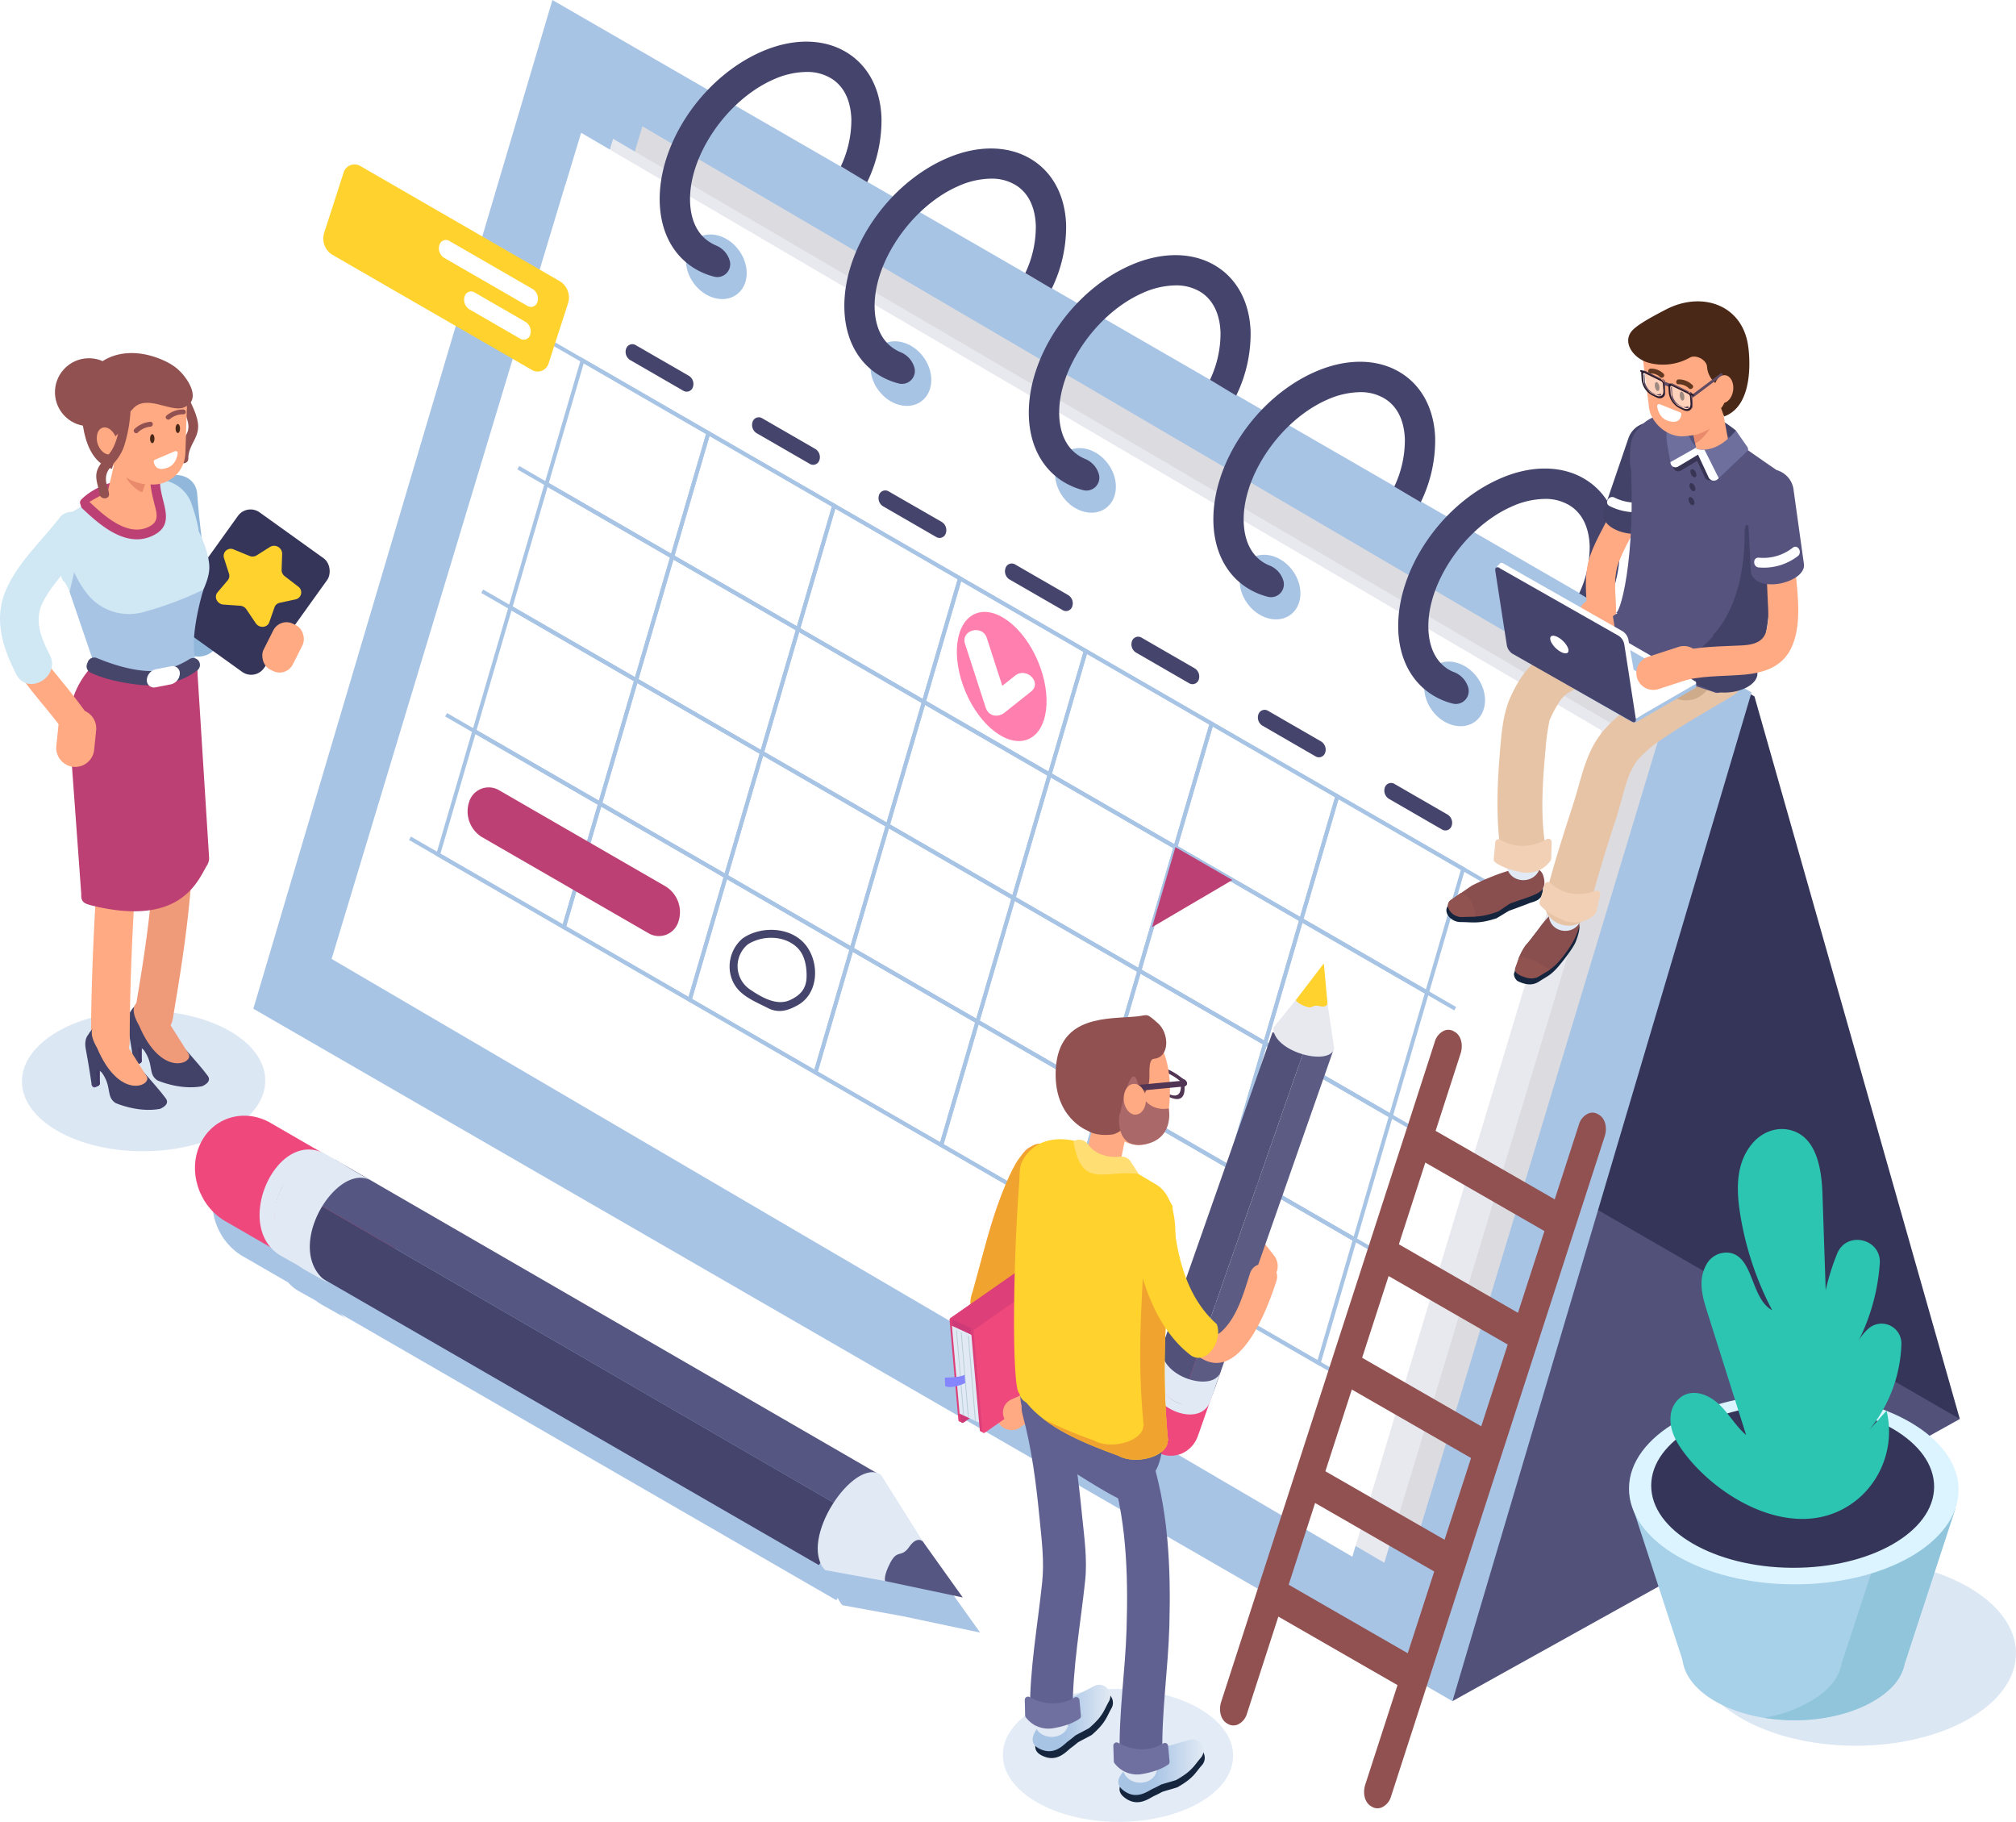 <svg xmlns:xlink="http://www.w3.org/1999/xlink" xmlns="http://www.w3.org/2000/svg" viewBox="0 0 807.01 729.17">
      <style>
            .text-icon-yellow {
                  animation: text-icons-yellow-animation 4s linear 0s infinite;
            }

            .icon-yellow-star {
                  opacity: 0;
                  animation: tasks 14s linear 2s infinite;
            }

            .icon-yellow-x {
                  opacity: 0;
                  animation: tasks 14s linear 6s infinite;
            }

            .book-star {
                  animation: book-star-animation 5s linear 0s infinite;
            }

            .icon-red {
                  animation: red-icons-animation 2s linear 1s infinite;
            }

            .calender-1 {
                  animation: calender-day-animation 14s linear 0s infinite;
            }

            .calender-2 {
                  animation: calender-day-animation 14s linear 2s infinite;
            }

            .calender-3 {
                  animation: calender-day-animation 14s linear 4s infinite;
            }

            .calender-4 {
                  animation: calender-day-animation 14s linear 6s infinite;
            }

            .calender-5 {
                  animation: calender-day-animation 14s linear 8s infinite;
            }

            .calender-6 {
                  animation: calender-day-animation 14s linear 10s infinite;
            }

            .calender-7 {
                  animation: calender-day-animation 14s linear 12s infinite;
            }

            .task1 {
                  opacity: 0;
                  animation: tasks 14s linear 0s infinite;
            }

            .task2 {
                  opacity: 0;
                  animation: tasks 14s linear 4s infinite;
            }

            .task3 {
                  opacity: 0;
                  animation: tasks 14s linear 8s infinite;
            }

            .hand {
                  animation: hand-animation 5s linear 0s infinite;
            }

            .arm-shirt {
                  animation: arm-shirt-animation 5s linear 0s infinite;
            }

            @keyframes arm-shirt-animation {
                  0% {  
                        transform-origin: center;
                        transform: translate(-365px, -134px);
                  } 

                  50% {
                        transform-origin: center;
                        transform: translate(-370px, -136px);
                  }

                  100% {
                        transform-origin: center;
                        transform: translate(-365px, -134px);
                  }
            }

            @keyframes hand-animation {
                  0% {  
                        transform-origin: center;
                        transform: translate(-365px, -134px);
                  } 

                  50% {
                        transform-origin: center;
                        transform: translate(-372px, -138px);
                  }

                  100% {
                        transform-origin: center;
                        transform: translate(-365px, -134px);
                  }
            }

            @keyframes tasks {
                  0% {  
                        opacity: 0;
                  } 
                  7% {
                        opacity: 1;
                  }

                  14% {
                        opacity: 0;
                  }

                  100% {
                        opacity: 0;
                  } 
            }

            @keyframes calender-day-animation {
                  0% {
                        fill:#45446c;
                  } 
                  7% {
                        fill:#fef9fb;
                  }

                  14% {
                        fill:#45446c;
                  }

                  100% {
                        fill:#45446c;
                  } 
            }

            @keyframes red-icons-animation {
                  0% {
                        fill: #bc4073;
                  } 
                  50% {
                        fill: #2cc5b1;
                  }
                  100% {
                        fill: #bc4073;
                  } 
            }

            @keyframes book-star-animation {
                  0% {
                        opacity: 0;
                  } 
                  50% {
                        opacity: 1;
                  }
                  100% {
                        opacity: 0;
                  } 
            }

            @keyframes text-icons-yellow-animation {
                  0% {  
                        fill: #fff;
                  } 
                  50% {
                        fill: #ffd22d;
                  }
                  100% {
                        fill: #fff;
                  } 
            }
      </style>

      <defs>
            <linearGradient id="linear-gradient" x1="1259.17" y1="822.67" x2="1290.25" y2="822.67" gradientTransform="matrix(-1, 0, 0, 1, 2070.79, 0)" gradientUnits="userSpaceOnUse">
                  <stop offset="0" stop-color="#e1eaf4" />
                  <stop offset="0.56" stop-color="#abc6e6" />
                  <stop offset="0.65" stop-color="#a8c4e5" />
            </linearGradient>
            <linearGradient id="linear-gradient-2" x1="1221.85" y1="842.39" x2="1255.96" y2="842.39" xlink:href="#linear-gradient" />
      </defs>
      <g style="isolation:isolate">
            <g id="image">
                  <ellipse cx="424.63" cy="567.72" rx="48.71" ry="28.12" transform="translate(-370.21 -132.78) rotate(-0.31)" style="fill:#a8c4e5;opacity:0.4;mix-blend-mode:multiply" />
                  <path d="M430.57,332.67a393.85,393.85,0,0,0,9.13,59.66c2.28,9.71,17.22,5.6,14.95-4.12a364.17,364.17,0,0,1-8.58-55.54c-.77-9.88-16.27-10-15.5,0Z" transform="translate(-367.14 -135.09)" style="fill:#91b8db" />
                  <rect x="445.61" y="344.09" width="43.98" height="55.95" rx="6.23" transform="translate(-62.69 -337.89) rotate(35.65)" style="fill:#353559" />
                  <path d="M402.52,337.67c5.57-5.53,15.47-7.66,23-7.57,2.5,0,2.5-3.84,0-3.88-8.6-.1-19.48,2.46-25.78,8.71-1.78,1.76,1,4.5,2.74,2.74Z" transform="translate(-367.14 -135.09)" style="fill:#bc4073" />
                  <path d="M422.31,561.13l1-.51a1.15,1.15,0,0,0,.48-1.54h0a1.15,1.15,0,0,0-1.54-.48l-1,.51a1.14,1.14,0,0,0-.48,1.53h0A1.13,1.13,0,0,0,422.31,561.13Z" transform="translate(-367.14 -135.09)" style="fill:#514677" />
                  <path d="M423.91,559.57v-5.16a1.14,1.14,0,0,0-1.14-1.14h0a1.14,1.14,0,0,0-1.14,1.14v5.16a1.15,1.15,0,0,0,1.14,1.14h0A1.15,1.15,0,0,0,423.91,559.57Z" transform="translate(-367.14 -135.09)" style="fill:#423a66" />
                  <path d="M418.23,545.75c1.15,5.85,2.42,14.55,2.42,14.55l2.12.41-.33-6.09c.25-.9,1.81.08,2.46,1,3.9,5.69,1.41,9.25,5.23,11.87,0,0,8.89,4,17.83,2.37,0,0,4.2-1.56,2.39-4.13-3.57-5-16.73-19.09-19.3-22.4l-.7-.22-4.71-7.56c-1.78-.51-5.1,2.14-6.36,4.57C418.23,541.3,417.75,543.32,418.23,545.75Z" transform="translate(-367.14 -135.09)" style="fill:#424268" />
                  <path d="M426.85,535l4,3.28s9.93,15.54,11.81,18.65c2.18,3.61-10.88,9.82-19.85-11.4C416.23,534.27,426.85,535,426.85,535Z" transform="translate(-367.14 -135.09)" style="fill:#ef9a78" />
                  <path d="M430.06,413.36c.38,26.51.12,53.1-2.28,79.53-1.42,15.65-3.74,30.05-6.41,45.79-1.65,9.75,13.28,14,14.95,4.12,2.75-16.22,5.34-32.44,6.86-48.83,2.5-26.78,2.76-53.73,2.37-80.61-.14-10-15.64-10-15.49,0Z" transform="translate(-367.14 -135.09)" style="fill:#ef9a78" />
                  <path d="M409.79,425.41c-2.41,42.15-6.19,84.33-6.24,126.58,0,10,15.49,10,15.5,0,.05-42.25,3.82-84.43,6.24-126.58.57-10-14.93-9.93-15.5,0Z" transform="translate(-367.14 -135.09)" style="fill:#ffaa82" />
                  <path d="M394.68,430.21c1.57,21.78,15.5,24,29.56,15.86s21.88-26.6,21.88-42.83c0,0-7.82-24.08-21.88-16S392.86,404.92,394.68,430.21Z" transform="translate(-367.14 -135.09)" style="fill:#bc4073" />
                  <path d="M442.61,340.22s9.31,14.63,8.24,23.46c-.68,5.61-4.73,11.93-5.32,13.73-4.84,14.71-2.17,19.17-2.69,23.24,0,0-3.23,14-37.78.77l-14.51-42.63Z" transform="translate(-367.14 -135.09)" style="fill:#d0e7f4" />
                  <path d="M393.11,368.13c-1.27-.77-1.59-2.86-1.59-2.86-.88-7.6-5-11,3.22-24.06,1.32-2.09,19.41-11.47,33-13.92a14.49,14.49,0,0,1,15.76,8.62,76.56,76.56,0,0,1,3.06,10.7c.65,14-5.54-4.36-6.52,3.34,0-.18.08-.37.11-.56,0,0-1.69,13-3,23.1-.79,6.29-1.35,10.83-1.41,11.47V384l-23.58,18.59-12.4-22.4h0Z" transform="translate(-367.14 -135.09)" style="fill:#d0e7f4" />
                  <path d="M426.9,327.09s11.78,12.17,1.56,20.8-27.63-10.66-27.63-10.66C410,331.51,418.76,327.63,426.9,327.09Z" transform="translate(-367.14 -135.09)" style="fill:#ffaa82" />
                  <path d="M446.12,403.24l4.73,75.27a5.48,5.48,0,0,1-.85,2.92c-3.47,5.58-9.89,24.57-44.94,16.35-4-.95-5.57-1.36-5.39-4.88L395,428.78l20.88-.28Z" transform="translate(-367.14 -135.09)" style="fill:#bc4073" />
                  <path d="M424.18,331.26l4.67-21.3-14.41,4-3.86,16.59C409,335.55,420.5,342.11,424.18,331.26Z" transform="translate(-367.14 -135.09)" style="fill:#ffaa82" />
                  <path d="M405.52,570.17l1-.51a1.15,1.15,0,0,0,.48-1.54h0a1.15,1.15,0,0,0-1.54-.48l-1,.51a1.14,1.14,0,0,0-.48,1.54h0A1.14,1.14,0,0,0,405.52,570.17Z" transform="translate(-367.14 -135.09)" style="fill:#514677" />
                  <path d="M407.12,568.61v-5.16a1.14,1.14,0,0,0-1.14-1.14h0a1.14,1.14,0,0,0-1.14,1.14v5.16a1.14,1.14,0,0,0,1.14,1.14h0A1.14,1.14,0,0,0,407.12,568.61Z" transform="translate(-367.14 -135.09)" style="fill:#423a66" />
                  <path d="M401.44,554.79c1.15,5.85,2.42,14.55,2.42,14.55l2.12.41-.34-6.09c.26-.9,1.81.08,2.47,1,3.9,5.69,1.41,9.25,5.23,11.87,0,0,8.89,4,17.82,2.37,0,0,4.21-1.56,2.4-4.13-3.57-5-16.73-19.09-19.3-22.4l-.7-.22-4.71-7.55c-1.78-.52-5.1,2.13-6.36,4.56C401.44,550.34,401,552.36,401.44,554.79Z" transform="translate(-367.14 -135.09)" style="fill:#424268" />
                  <path d="M410.06,544l4,3.28s9.93,15.54,11.81,18.65c2.18,3.61-10.88,9.82-19.85-11.4C399.44,543.31,410.06,544,410.06,544Z" transform="translate(-367.14 -135.09)" style="fill:#ffaa82" />
                  <path d="M396.83,364.17a43.78,43.78,0,0,0,4.77,8,21.3,21.3,0,0,0,22.22,8.07,134,134,0,0,0,24.75-9.18s-5.32,17.09-3.47,27.05c.86,4.62.24,3.76.24,3.76-.26,4.42-7.54,3.21-7.54,3.21-15.55,4.83-32.74-3.68-32.74-3.68L395,371.92Z" transform="translate(-367.14 -135.09)" style="fill:#a8c4e5" />
                  <path d="M447.13,400.7h0a2.73,2.73,0,0,1-1,2.67c-2.93,2.28-10.77,7.14-23.08,5.81-10.54-1.14-16.7-3.46-19.67-4.89a2.76,2.76,0,0,1-1.41-3.43l.3-.82a2.75,2.75,0,0,1,3.64-1.59c5.57,2.34,18.84,7.16,28.15,4.37a31.91,31.91,0,0,0,8.83-3.88A2.73,2.73,0,0,1,447.13,400.7Z" transform="translate(-367.14 -135.09)" style="fill:#46466b" />
                  <path d="M429.52,410.16l6-1.17a4.64,4.64,0,0,0,3.61-4.33h0a2.88,2.88,0,0,0-3.61-2.89l-6,1.18a4.62,4.62,0,0,0-3.61,4.32h0A2.88,2.88,0,0,0,429.52,410.16Z" transform="translate(-367.14 -135.09)" style="fill:#fff" />
                  <path d="M427.35,328.76a49,49,0,0,0,1.36,7c.8,3.76,2.64,7.5-1.35,9.81-8.74,5.06-18.59-4.11-24.52-9.72-1.82-1.71-4.56,1-2.74,2.74,7.11,6.73,17.41,15.79,27.94,11,9.78-4.49,3.69-12.79,3.18-20.79-.15-2.47-4-2.49-3.87,0Z" transform="translate(-367.14 -135.09)" style="fill:#bc4073" />
                  <path d="M436.77,289c.94,5.33,4.31,9.66,5.54,14.86.83,3.46-.42,4.86-2,7.59a13.74,13.74,0,0,0-1.67,7.19c0,2.49,3.9,2.49,3.88,0,0-5.73,4.77-8.44,3.82-14.44-.91-5.75-4.82-10.48-5.82-16.23-.43-2.45-4.16-1.41-3.74,1Z" transform="translate(-367.14 -135.09)" style="fill:#915151" />
                  <circle cx="402.74" cy="292.06" r="13.6" transform="translate(-452.95 250.89) rotate(-46.83)" style="fill:#915151" />
                  <rect x="411.35" y="279.72" width="30.4" height="49.22" rx="12.9" transform="translate(475.57 487.62) rotate(-178.09)" style="fill:#ffaa82" />
                  <path d="M420.08,299c5.35-6.61,15.24,1.26,20.58-.8,5.8-2.23,3.83-8.19-.1-13-2.11-2.58-4.79-4.76-10.15-6.78-15-5.67-30,.67-30.6,17.63,0,0-1.37,23.23,12.16,26.66l.88-3.4s-4.88-6.93,3.41-11.94c1.94-1.17.36-2,.19-4.79S418.28,301.18,420.08,299Z" transform="translate(-367.14 -135.09)" style="fill:#915151" />
                  <path d="M408.37,316c2.07,1.72,4.43,1.13,5.28-1.32a7.41,7.41,0,0,0-2.2-7.54c-2.07-1.72-4.43-1.13-5.28,1.32A7.41,7.41,0,0,0,408.37,316Z" transform="translate(-367.14 -135.09)" style="fill:#ffaa82" />
                  <path d="M437.19,315.67l-8,3.41a.79.79,0,0,0-.49.83c.19,1.27,1.08,3.95,5.43,2.39,3.05-1.09,3.9-4,4.14-5.8A.8.8,0,0,0,437.19,315.67Z" transform="translate(-367.14 -135.09)" style="fill:#fff" />
                  <path d="M427.2,310.66c0,1,.4,1.8.89,1.8s.89-.81.89-1.8-.4-1.8-.89-1.8S427.2,309.66,427.2,310.66Z" transform="translate(-367.14 -135.09)" style="fill:#492817" />
                  <path d="M437.42,306.59c0,1,.4,1.8.9,1.8s.89-.81.89-1.8-.4-1.8-.89-1.8S437.42,305.59,437.42,306.59Z" transform="translate(-367.14 -135.09)" style="fill:#492817" />
                  <path d="M427.55,305.84a8.41,8.41,0,0,0-5.23,2.35c-.86.9-2.23-.47-1.37-1.37a10.37,10.37,0,0,1,6.6-2.92,1,1,0,0,1,0,1.94Z" transform="translate(-367.14 -135.09)" style="fill:#915151" />
                  <path d="M440.56,300.9a8.38,8.38,0,0,0-5.41,1.89c-.93.83-2.3-.53-1.37-1.37a10.32,10.32,0,0,1,6.78-2.45c1.24.06,1.24,2,0,1.93Z" transform="translate(-367.14 -135.09)" style="fill:#915151" />
                  <path d="M415.6,296c-.1,6.08-.49,13.71-3.63,19.12-1.57,2.71-4.33,4.59-5.63,7.5-1.62,3.63.15,6.38.57,10.07.28,2.45,4.16,2.48,3.88,0-.21-1.79-1.11-3.64-1.23-5.37-.25-3.8,2.06-5.39,4.09-7.94a19.26,19.26,0,0,0,3.18-5.77A57.36,57.36,0,0,0,419.48,296c0-2.49-3.84-2.49-3.88,0Z" transform="translate(-367.14 -135.09)" style="fill:#915151" />
                  <path d="M387.56,346.93c-5.37,9-12.18,18-15.93,27.81a33.69,33.69,0,0,0,3.52,30.54c5.85,8.49,13.13,15.87,18.91,24.46,4.15,6.18,14.23.37,10-5.86-5.17-7.69-11-14.67-16.86-21.86-6.47-8-8.15-17.78-2.93-27,4.26-7.5,8.87-14.84,13.3-22.25,3.84-6.44-6.2-12.29-10-5.86Z" transform="translate(-367.14 -135.09)" style="fill:#ffaa82" />
                  <path d="M391.11,342.2c-7.26,9.35-16.92,18.09-21.64,29.11-4.94,11.53-1.3,23,4.18,33.65,4.57,8.87,18,1,13.38-7.82-3.54-6.87-6.45-14.07-2.59-21.34,4.43-8.35,11.87-15.23,17.63-22.64,2.59-3.33,3.18-7.71,0-11-2.65-2.71-8.4-3.3-11,0Z" transform="translate(-367.14 -135.09)" style="fill:#d0e7f4" />
                  <path d="M396.48,442h0a7.65,7.65,0,0,0,8.35-6.8l.8-7.82a7.64,7.64,0,0,0-6.8-8.35h0a7.64,7.64,0,0,0-8.34,6.8l-.8,7.82A7.64,7.64,0,0,0,396.48,442Z" transform="translate(-367.14 -135.09)" style="fill:#ffaa82" />
                  <path d="M425.22,328.87a18.11,18.11,0,0,1-7.68-2.77s2.7,4.69,6.58,6Z" transform="translate(-367.14 -135.09)" style="fill:#ea8a6c" />
                  <path class="book-star" d="M480.09,356.74l-.22,6.41a3.13,3.13,0,0,0,1.24,2.54l5.37,4.14a2.85,2.85,0,0,1-1,5.14l-6.4,1.39a2.76,2.76,0,0,0-2.05,1.77l-2.1,6c-.8,2.26-4,2.49-5.42.38l-3.74-5.55a3.34,3.34,0,0,0-2.51-1.44l-6.66-.46c-2.53-.17-3.94-3.07-2.39-4.89l4.09-4.83a2.76,2.76,0,0,0,.5-2.66l-2-6.25a2.84,2.84,0,0,1,3.95-3.41l6.26,2.57a3.11,3.11,0,0,0,2.82-.2l5.41-3.41A3.22,3.22,0,0,1,480.09,356.74Z" transform="translate(-367.14 -135.09)" style="fill:#ffd22d" />
                  <rect x="473.86" y="383.96" width="13.11" height="20.49" rx="5.91" transform="translate(-138.46 -309.06) rotate(26.73)" style="fill:#ffaa82" />
                  <polygon points="581.41 680.85 784.52 567.92 619.67 337.19 581.41 680.85" style="fill:#51517a" />
                  <polygon points="784.52 567.92 304.52 290.79 222.31 1.59 702.31 278.72 784.52 567.92" style="fill:#353559" />
                  <polygon points="581.41 680.85 101.41 403.72 221.13 0 701.14 277.13 581.41 680.85" style="fill:#a8c4e5" />
                  <polygon points="665.74 289.8 257.16 50.56 250.83 71.53 250.79 71.5 157.29 381.21 565.87 620.46 572.2 599.49 572.24 599.52 665.74 289.8" style="fill:#dcdce0" />
                  <polygon points="654.01 294.8 245.43 55.55 239.1 76.52 239.06 76.5 145.56 386.21 554.14 625.46 560.47 604.49 560.52 604.51 654.01 294.8" style="fill:#e8e8ef" />
                  <polygon points="641.2 292.38 232.63 53.14 226.29 74.11 226.25 74.08 132.75 383.79 541.33 623.04 547.66 602.07 547.71 602.1 641.2 292.38" style="fill:#fff" />
                  <ellipse cx="653.88" cy="241.84" rx="11.2" ry="13.78" transform="translate(-383.31 299.32) rotate(-36.33)" style="fill:#a8c4e5" />
                  <path d="M651.38,232.08c-5-3.11-7.72-8.7-8-16.16-.65-18.32,14.62-40.75,33.35-49A33.19,33.19,0,0,1,690,163.88a18.48,18.48,0,0,1,9.94,2.63c5,3.11,7.72,8.7,8,16.16h0a43.38,43.38,0,0,1-4.22,19L714.27,208A56.5,56.5,0,0,0,720,182.24h0c-.41-11.5-5.26-20.74-13.66-26-9.27-5.82-21.84-6-34.51-.4-23.6,10.37-41.43,36.95-40.59,60.52.41,11.5,5.26,20.74,13.66,26a28.47,28.47,0,0,0,8.17,3.47,5.15,5.15,0,0,0,6.11-6.63h0a9.38,9.38,0,0,0-5.32-5.83A16,16,0,0,1,651.38,232.08Z" transform="translate(-367.14 -135.09)" style="fill:#45446c" />
                  <ellipse cx="727.76" cy="284.57" rx="11.2" ry="13.78" transform="translate(-394.25 351.42) rotate(-36.33)" style="fill:#a8c4e5" />
                  <path d="M725.27,274.81c-5-3.11-7.72-8.7-8-16.17-.65-18.31,14.62-40.74,33.34-49a33.26,33.26,0,0,1,13.22-3.06,18.51,18.51,0,0,1,9.95,2.62c5,3.11,7.72,8.7,8,16.17h0a43.25,43.25,0,0,1-4.21,19l10.58,6.25A56.39,56.39,0,0,0,793.91,225h0c-.41-11.5-5.26-20.74-13.66-26-9.26-5.81-21.84-6-34.5-.39-23.6,10.37-41.43,36.95-40.59,60.51.4,11.51,5.25,20.74,13.65,26a28.53,28.53,0,0,0,8.18,3.47,5.16,5.16,0,0,0,6.11-6.64h0a9.44,9.44,0,0,0-5.33-5.84A15.86,15.86,0,0,1,725.27,274.81Z" transform="translate(-367.14 -135.09)" style="fill:#45446c" />
                  <ellipse cx="801.65" cy="327.3" rx="11.2" ry="13.78" transform="translate(-405.2 403.51) rotate(-36.33)" style="fill:#a8c4e5" />
                  <path d="M799.15,317.54c-4.95-3.12-7.71-8.71-8-16.17-.65-18.32,14.62-40.74,33.35-49a33.23,33.23,0,0,1,13.22-3.06,18.54,18.54,0,0,1,10,2.62c4.95,3.11,7.71,8.7,8,16.16h0a43.24,43.24,0,0,1-4.22,19L862,293.41a56.34,56.34,0,0,0,5.76-25.72h0c-.41-11.5-5.26-20.74-13.66-26-9.26-5.82-21.84-6-34.51-.39-23.59,10.37-41.42,37-40.59,60.51.41,11.5,5.26,20.74,13.66,26a28.41,28.41,0,0,0,8.18,3.47,5.16,5.16,0,0,0,6.11-6.64h0a9.44,9.44,0,0,0-5.33-5.84A16,16,0,0,1,799.15,317.54Z" transform="translate(-367.14 -135.09)" style="fill:#45446c" />
                  <ellipse cx="875.54" cy="370.02" rx="11.2" ry="13.78" transform="translate(-416.16 455.57) rotate(-36.33)" style="fill:#a8c4e5" />
                  <path d="M873,360.26c-5-3.11-7.72-8.7-8-16.16-.65-18.32,14.62-40.75,33.34-49a33.44,33.44,0,0,1,13.23-3.06,18.48,18.48,0,0,1,9.94,2.63c5,3.11,7.72,8.7,8,16.16h0a43.38,43.38,0,0,1-4.22,19l10.59,6.25a56.5,56.5,0,0,0,5.76-25.72h0c-.41-11.5-5.26-20.74-13.66-26-9.27-5.82-21.85-6-34.51-.4-23.6,10.37-41.43,37-40.59,60.52.41,11.5,5.26,20.74,13.66,26a28.47,28.47,0,0,0,8.17,3.47,5.15,5.15,0,0,0,6.11-6.63h0a9.38,9.38,0,0,0-5.32-5.83A16,16,0,0,1,873,360.26Z" transform="translate(-367.14 -135.09)" style="fill:#45446c" />
                  <ellipse cx="949.42" cy="412.75" rx="11.2" ry="13.78" transform="translate(-427.1 507.67) rotate(-36.33)" style="fill:#a8c4e5" />
                  <path d="M946.93,403c-5-3.11-7.72-8.7-8-16.17-.65-18.31,14.62-40.74,33.34-49a33.26,33.26,0,0,1,13.22-3.06,18.51,18.51,0,0,1,10,2.62c5,3.11,7.72,8.7,8,16.17h0a43.39,43.39,0,0,1-4.21,19l10.58,6.25a56.39,56.39,0,0,0,5.76-25.72h0c-.41-11.5-5.26-20.74-13.66-26-9.26-5.81-21.84-6-34.5-.39-23.6,10.37-41.43,36.95-40.59,60.52.4,11.5,5.25,20.74,13.65,26a28.53,28.53,0,0,0,8.18,3.47,5.16,5.16,0,0,0,6.11-6.64h0a9.44,9.44,0,0,0-5.33-5.84A14.67,14.67,0,0,1,946.93,403Z" transform="translate(-367.14 -135.09)" style="fill:#45446c" />
                  <path d="M464.42,637.93l.38.21h0l17.67,10.2a16.49,16.49,0,0,0,3.87,3.26l.38.21h0l6.9,3.87a21,21,0,0,0,2.4,1.62c.12.08.25.14.38.21h0l9.82,5.52h0l-.38-.21a17.35,17.35,0,0,1-2.47-1.94L701.91,775.53l.62-.9a10.26,10.26,0,0,0,1.85,2.92l24.12,4.39h0l31,6.56-16-22.42h0L726.8,739.4a5.8,5.8,0,0,0-1.79-.79L512.62,615.79h0l-7.31-4.22h0l-.37-.22a16.43,16.43,0,0,0-2.27-1.12l-19.81-11.43h0l-.37-.23c-10.63-6.13-23.28-2.3-28.28,8.56S453.8,631.8,464.42,637.93Z" transform="translate(-367.14 -135.09)" style="fill:#a8c4e5;mix-blend-mode:multiply" />
                  <path d="M475.51,584.54c.13.07.25.15.37.23h0l38.08,22c10.63,6.13,15.19,19.91,10.19,30.77s-17.65,14.69-28.27,8.56l-38.09-22h0l-.39-.21c-10.62-6.13-15.18-19.91-10.19-30.77S464.89,578.41,475.51,584.54Z" transform="translate(-367.14 -135.09)" style="fill:#ef487c" />
                  <polygon points="109.81 500.55 327.77 626.38 341.9 606.17 110.73 472.23 109.81 500.55" style="fill:#45446c" />
                  <path d="M709,741.26c2.93-10.47,9.84-2.44,9.26-16.54L501.45,599.33c-16.32-4.25-22.57-.19-24.5,7.45Z" transform="translate(-367.14 -135.09)" style="fill:#565682" />
                  <path d="M498,597.31l.37.23h0l7.3,4.21a19.83,19.83,0,0,0-26.4,10.1,24.75,24.75,0,0,0,9.92,31.23l.38.21h0l-9.82-5.52h0c-.13-.07-.26-.13-.38-.21C459.84,625.81,478.28,585.46,498,597.31Z" transform="translate(-367.14 -135.09)" style="fill:#e1eaf4" />
                  <path d="M479.09,612c5.14-11.11,13.85-17.63,24.48-11.49l4.43,2.7h0l7.3,4.22c-13.92-7.28-35.91,28.94-16.47,41.32.12.08.25.14.38.21h0l-9.81-5.52h0l-.38-.2A24.76,24.76,0,0,1,479.09,612Z" transform="translate(-367.14 -135.09)" style="fill:#e1eaf4" />
                  <path d="M719.8,725.34l30,47.68-52.37-9.53C686.4,751.48,709,718,719.8,725.34Z" transform="translate(-367.14 -135.09)" style="fill:#e1eaf4" />
                  <path d="M752.54,774.44l-16-22.42s-2.28-2.39-5.45,2.18-4.64.77-7.55,6.31-2.07,7.37-2.07,7.37Z" transform="translate(-367.14 -135.09)" style="fill:#565682" />
                  <line x1="221.93" y1="137.75" x2="596.97" y2="354.28" style="fill:none;stroke:#a8c4e5;stroke-miterlimit:10;stroke-width:1.561px" />
                  <line x1="207.48" y1="187.19" x2="582.52" y2="403.72" style="fill:none;stroke:#a8c4e5;stroke-miterlimit:10;stroke-width:1.561px" />
                  <line x1="193.03" y1="236.63" x2="568.06" y2="453.16" style="fill:none;stroke:#a8c4e5;stroke-miterlimit:10;stroke-width:1.561px" />
                  <line x1="178.58" y1="286.07" x2="553.61" y2="502.6" style="fill:none;stroke:#a8c4e5;stroke-miterlimit:10;stroke-width:1.561px" />
                  <line x1="164.12" y1="335.51" x2="539.16" y2="552.04" style="fill:none;stroke:#a8c4e5;stroke-miterlimit:10;stroke-width:1.561px" />
                  <polygon points="269.11 222.77 218.75 193.7 233.2 144.26 283.56 173.33 269.11 222.77" style="fill:none;stroke:#a8c4e5;stroke-miterlimit:10;stroke-width:1.561px" />
                  <polygon points="319.46 251.84 269.11 222.77 283.56 173.33 333.92 202.4 319.46 251.84" style="fill:none;stroke:#a8c4e5;stroke-miterlimit:10;stroke-width:1.561px" />
                  <polygon points="369.82 280.92 319.46 251.84 333.92 202.4 384.27 231.48 369.82 280.92" style="fill:none;stroke:#a8c4e5;stroke-miterlimit:10;stroke-width:1.561px" />
                  <polygon points="420.18 309.99 369.82 280.92 384.27 231.48 434.63 260.55 420.18 309.99" style="fill:none;stroke:#a8c4e5;stroke-miterlimit:10;stroke-width:1.561px" />
                  <polygon points="470.53 339.06 420.18 309.99 434.63 260.55 484.99 289.62 470.53 339.06" style="fill:none;stroke:#a8c4e5;stroke-miterlimit:10;stroke-width:1.561px" />
                  <polygon points="520.89 368.14 470.53 339.06 484.99 289.62 535.34 318.7 520.89 368.14" style="fill:none;stroke:#a8c4e5;stroke-miterlimit:10;stroke-width:1.561px" />
                  <polygon points="571.25 397.21 520.89 368.14 535.34 318.7 585.7 347.77 571.25 397.21" style="fill:none;stroke:#a8c4e5;stroke-miterlimit:10;stroke-width:1.561px" />
                  <polygon points="254.66 272.21 204.3 243.14 218.75 193.7 269.11 222.77 254.66 272.21" style="fill:none;stroke:#a8c4e5;stroke-miterlimit:10;stroke-width:1.561px" />
                  <polygon points="305.01 301.28 254.66 272.21 269.11 222.77 319.46 251.84 305.01 301.28" style="fill:none;stroke:#a8c4e5;stroke-miterlimit:10;stroke-width:1.561px" />
                  <polygon points="355.37 330.36 305.01 301.28 319.46 251.84 369.82 280.92 355.37 330.36" style="fill:none;stroke:#a8c4e5;stroke-miterlimit:10;stroke-width:1.561px" />
                  <polygon points="405.73 359.43 355.37 330.36 369.82 280.92 420.18 309.99 405.73 359.43" style="fill:none;stroke:#a8c4e5;stroke-miterlimit:10;stroke-width:1.561px" />
                  <polygon points="456.08 388.5 405.73 359.43 420.18 309.99 470.53 339.06 456.08 388.5" style="fill:none;stroke:#a8c4e5;stroke-miterlimit:10;stroke-width:1.561px" />
                  <polygon points="506.44 417.58 456.08 388.5 470.53 339.06 520.89 368.14 506.44 417.58" style="fill:none;stroke:#a8c4e5;stroke-miterlimit:10;stroke-width:1.561px" />
                  <polygon points="556.79 446.65 506.44 417.58 520.89 368.14 571.25 397.21 556.79 446.65" style="fill:none;stroke:#a8c4e5;stroke-miterlimit:10;stroke-width:1.561px" />
                  <polygon points="240.2 321.65 189.85 292.58 204.3 243.14 254.66 272.21 240.2 321.65" style="fill:none;stroke:#a8c4e5;stroke-miterlimit:10;stroke-width:1.561px" />
                  <polygon points="290.56 350.72 240.2 321.65 254.66 272.21 305.01 301.28 290.56 350.72" style="fill:none;stroke:#a8c4e5;stroke-miterlimit:10;stroke-width:1.561px" />
                  <polygon points="340.92 379.8 290.56 350.72 305.01 301.28 355.37 330.36 340.92 379.8" style="fill:none;stroke:#a8c4e5;stroke-miterlimit:10;stroke-width:1.561px" />
                  <polygon points="391.27 408.87 340.92 379.8 355.37 330.36 405.73 359.43 391.27 408.87" style="fill:none;stroke:#a8c4e5;stroke-miterlimit:10;stroke-width:1.561px" />
                  <polygon points="441.63 437.94 391.27 408.87 405.73 359.43 456.08 388.5 441.63 437.94" style="fill:none;stroke:#a8c4e5;stroke-miterlimit:10;stroke-width:1.561px" />
                  <polygon points="491.99 467.02 441.63 437.94 456.08 388.5 506.44 417.58 491.99 467.02" style="fill:none;stroke:#a8c4e5;stroke-miterlimit:10;stroke-width:1.561px" />
                  <polygon points="542.34 496.09 491.99 467.02 506.44 417.58 556.79 446.65 542.34 496.09" style="fill:none;stroke:#a8c4e5;stroke-miterlimit:10;stroke-width:1.561px" />
                  <polygon points="225.75 371.09 175.4 342.02 189.85 292.58 240.2 321.65 225.75 371.09" style="fill:none;stroke:#a8c4e5;stroke-miterlimit:10;stroke-width:1.561px" />
                  <polygon points="276.11 400.16 225.75 371.09 240.2 321.65 290.56 350.72 276.11 400.16" style="fill:none;stroke:#a8c4e5;stroke-miterlimit:10;stroke-width:1.561px" />
                  <polygon points="326.46 429.24 276.11 400.16 290.56 350.72 340.92 379.8 326.46 429.24" style="fill:none;stroke:#a8c4e5;stroke-miterlimit:10;stroke-width:1.561px" />
                  <polygon points="376.82 458.31 326.46 429.24 340.92 379.8 391.27 408.87 376.82 458.31" style="fill:none;stroke:#a8c4e5;stroke-miterlimit:10;stroke-width:1.561px" />
                  <polygon points="427.18 487.38 376.82 458.31 391.27 408.87 441.63 437.94 427.18 487.38" style="fill:none;stroke:#a8c4e5;stroke-miterlimit:10;stroke-width:1.561px" />
                  <polygon points="477.53 516.46 427.18 487.38 441.63 437.94 491.99 467.02 477.53 516.46" style="fill:none;stroke:#a8c4e5;stroke-miterlimit:10;stroke-width:1.561px" />
                  <polygon points="527.89 545.53 477.53 516.46 491.99 467.02 542.34 496.09 527.89 545.53" style="fill:none;stroke:#a8c4e5;stroke-miterlimit:10;stroke-width:1.561px" />
                  <path class="calender calender-1" d="M640.65,291.46l-21.27-12.28a3.86,3.86,0,0,1-1.59-4.55h0a2.61,2.61,0,0,1,3.85-1.4l21.27,12.28a3.84,3.84,0,0,1,1.59,4.54h0A2.61,2.61,0,0,1,640.65,291.46Z" transform="translate(-367.14 -135.09)" style="fill:#45446c" />
                  <path class="task1" d="M619.55,323l-21.27-12.28a3.83,3.83,0,0,1-1.59-4.54h0a2.61,2.61,0,0,1,3.85-1.41l21.26,12.28a3.86,3.86,0,0,1,1.6,4.55h0A2.61,2.61,0,0,1,619.55,323Z" transform="translate(-367.14 -135.09)" style="fill:#45446c" />
                  <path class="task1" d="M638.47,313.09,617.2,300.81l-.18-.08L603.62,293a2.61,2.61,0,0,0-3.85,1.41,3.87,3.87,0,0,0,1.59,4.55l21.27,12.27.18.09,13.4,7.73a2.61,2.61,0,0,0,3.85-1.4A3.85,3.85,0,0,0,638.47,313.09Z" transform="translate(-367.14 -135.09)" style="fill:#60bfff" />
                  <path class="task2" d="M727.59,422.44l-21.27-12.28-.18-.08-13.4-7.73a2.61,2.61,0,0,0-3.85,1.4,3.86,3.86,0,0,0,1.59,4.55l21.27,12.28.18.08,13.4,7.74a2.61,2.61,0,0,0,3.85-1.41A3.86,3.86,0,0,0,727.59,422.44Z" transform="translate(-367.14 -135.09)" style="fill:#bc4073" />
                  <path class="calender calender-2" d="M691.27,320.73,670,308.45a3.87,3.87,0,0,1-1.59-4.55h0a2.6,2.6,0,0,1,3.85-1.4l21.27,12.28a3.84,3.84,0,0,1,1.59,4.54h0A2.61,2.61,0,0,1,691.27,320.73Z" transform="translate(-367.14 -135.09)" style="fill:#45446c" />
                  <path class="calender calender-3" d="M741.89,350l-21.27-12.28a3.87,3.87,0,0,1-1.59-4.55h0a2.61,2.61,0,0,1,3.85-1.41L744.15,344a3.86,3.86,0,0,1,1.59,4.55h0A2.61,2.61,0,0,1,741.89,350Z" transform="translate(-367.14 -135.09)" style="fill:#45446c" />
                  <path class="calender calender-4" d="M792.51,379.26,771.24,367a3.86,3.86,0,0,1-1.59-4.54h0A2.61,2.61,0,0,1,773.5,361l21.27,12.28a3.86,3.86,0,0,1,1.59,4.55h0A2.6,2.6,0,0,1,792.51,379.26Z" transform="translate(-367.14 -135.09)" style="fill:#45446c" />
                  <path class="calender calender-5" d="M843.13,408.53l-21.27-12.28a3.86,3.86,0,0,1-1.59-4.54h0a2.61,2.61,0,0,1,3.85-1.41l21.27,12.28a3.85,3.85,0,0,1,1.59,4.55h0A2.61,2.61,0,0,1,843.13,408.53Z" transform="translate(-367.14 -135.09)" style="fill:#45446c" />
                  <path class="calender calender-6" d="M893.75,437.8l-21.27-12.28a3.86,3.86,0,0,1-1.59-4.55h0a2.62,2.62,0,0,1,3.85-1.4L896,431.85a3.85,3.85,0,0,1,1.59,4.55h0A2.61,2.61,0,0,1,893.75,437.8Z" transform="translate(-367.14 -135.09)" style="fill:#45446c" />
                  <path class="calender calender-7" d="M944.37,467.07,923.1,454.79a3.86,3.86,0,0,1-1.59-4.55h0a2.61,2.61,0,0,1,3.85-1.4l21.27,12.28a3.84,3.84,0,0,1,1.59,4.54h0A2.61,2.61,0,0,1,944.37,467.07Z" transform="translate(-367.14 -135.09)" style="fill:#45446c" />
                  <path class="icon-red" d="M626.62,508.52,560,470.08a12.08,12.08,0,0,1-5-14.24h0a8.18,8.18,0,0,1,12.06-4.4l66.59,38.45a12.08,12.08,0,0,1,5,14.24h0A8.17,8.17,0,0,1,626.62,508.52Z" transform="translate(-367.14 -135.09)" style="fill:#bc4073" />
                  <polygon class="icon-red" points="470.53 339.06 461.17 371.09 493.31 352.21 470.53 339.06" style="fill:#bc4073" />
                  <path class="icon-yellow-star" d="M659.43,382.39l1.4,7.19a4.71,4.71,0,0,0,1.77,2.8l6,4.47c2.27,1.7,2.5,5.11.4,5.79l-5.54,1.77a2.14,2.14,0,0,0-1.44,2l-.45,6.76c-.17,2.56-3.06,2.92-4.89.61l-4.82-6.09a3.78,3.78,0,0,0-2.67-1.54l-6.24-.29c-2.37-.11-4.38-3.31-3.41-5.41l2.56-5.54a3.56,3.56,0,0,0-.2-3L638.45,385c-1.3-2.63.35-5,2.78-3.95l6.4,2.67a2.3,2.3,0,0,0,2.54-.32l4.13-4C655.87,377.91,658.9,379.66,659.43,382.39Z" transform="translate(-367.14 -135.09)" style="fill:#ffd22d" />
                  <path class="icon-yellow-x" d="M727.15,513.78h0c-.78-2.87.22-6.13,2.22-7.24l23.76-13.26c2-1.11,4.26.32,5,3.19h0c.77,2.87-.23,6.13-2.23,7.24L732.18,517C730.18,518.08,727.92,516.65,727.15,513.78Z" transform="translate(-367.14 -135.09)" style="fill:#ffd22d" />
                  <path class="icon-yellow-x" d="M748.67,527.42h0c-2,1.12-4.26-.32-5-3.19l-9.2-34.16c-.78-2.87.22-6.13,2.22-7.24h0c2-1.11,4.26.32,5,3.19l9.21,34.16C751.66,523.05,750.66,526.31,748.67,527.42Z" transform="translate(-367.14 -135.09)" style="fill:#ffd22d" />
                  <path d="M776.9,596.33c-10.93,16.14-15.57,37.37-19.81,56.13-.36,1.63-.87,3.31-1.08,5-.33,2.8.67,4.56,1.59,7.15a164.4,164.4,0,0,1,8.55,37.6c.74,7,11.75,7,11,0a178.51,178.51,0,0,0-8.09-38.05c-.17-.5-1.75-6.53-2.43-6.64,1.36.22-.63,4.49.27,1.56.33-1.08.48-2.25.73-3.35,4-18,8.3-38.36,18.77-53.82,4-5.88-5.55-11.39-9.5-5.56Z" transform="translate(-367.14 -135.09)" style="fill:#ffaa82" />
                  <path d="M773.79,600.66c-7.28,12.68-12.55,34.13-17.34,51.49-1.82,4.79-.67,9.13,2.36,8.94l10.13,1.4c2.5-.16,7.25-5.56,8.42-9.57l12.85-44.15c2.09-7.19.54-13.37-3.57-14.29l-.94-.14C785,591.7,779.28,591.67,773.79,600.66Z" transform="translate(-367.14 -135.09)" style="fill:#f1a32f" />
                  <path d="M747.25,663.34l3.53,40.12a.64.64,0,0,0,1,.47L797,672.24a.66.66,0,0,0,.27-.59l-3.53-40.12a.64.64,0,0,0-1-.48l-45.22,31.7A.65.65,0,0,0,747.25,663.34Z" transform="translate(-367.14 -135.09)" style="fill:#dd4078" />
                  <rect x="751.22" y="702.81" width="1.43" height="1.43" transform="translate(-570.41 953.05) rotate(-65.03)" style="fill:#dd4078" />
                  <rect x="793.03" y="631.15" width="1.43" height="1.43" transform="translate(-481.3 949.54) rotate(-65.03)" style="fill:#dd4078" />
                  <path d="M748.32,663.83,751.85,704a.64.64,0,0,0,1,.47l45.22-31.69a.67.67,0,0,0,.28-.59L794.83,632a.65.65,0,0,0-1-.48l-45.22,31.7A.64.64,0,0,0,748.32,663.83Z" transform="translate(-367.14 -135.09)" style="fill:#ce3a77" />
                  <polygon points="381.06 530.61 384.12 565.75 393.79 570.25 390.74 535.12 381.06 530.61" style="fill:#e1eaf4" />
                  <path d="M755.81,667.32l3.53,40.13a.64.64,0,0,0,1,.47l45.22-31.69a.67.67,0,0,0,.28-.59l-3.53-40.13a.65.65,0,0,0-1-.47l-45.22,31.7A.65.65,0,0,0,755.81,667.32Z" transform="translate(-367.14 -135.09)" style="fill:#dd4078" />
                  <rect x="759.88" y="706.84" width="1.43" height="1.43" transform="translate(-569.03 963.34) rotate(-65.03)" style="fill:#dd4078" />
                  <rect x="801.47" y="635.32" width="1.43" height="0.95" transform="translate(-479.97 959.49) rotate(-65.03)" style="fill:#dd4078" />
                  <path d="M756.88,667.82,760.41,708a.65.65,0,0,0,1,.47l45.22-31.7a.63.63,0,0,0,.27-.58L803.39,636a.65.65,0,0,0-1-.47l-45.22,31.7A.64.64,0,0,0,756.88,667.82Z" transform="translate(-367.14 -135.09)" style="fill:#ef487c" />
                  <polygon points="380.29 527.65 426.19 495.88 434.76 499.87 389.97 532.16 380.29 527.65" style="fill:#dd4078" />
                  <line x1="387.63" y1="567.28" x2="384.79" y2="533.34" style="fill:none;stroke:#baced8;stroke-miterlimit:10;stroke-width:0.346px" />
                  <line x1="390.45" y1="568.59" x2="387.61" y2="534.66" style="fill:none;stroke:#baced8;stroke-miterlimit:10;stroke-width:0.346px" />
                  <line x1="385.74" y1="566.4" x2="382.9" y2="532.47" style="fill:none;stroke:#baced8;stroke-miterlimit:10;stroke-width:0.346px" />
                  <path d="M753.53,688.61s-4.82,2.47-8,1.29l-.19-3.48s6.19.07,7.9-1.12Z" transform="translate(-367.14 -135.09)" style="fill:#8585ff" />
                  <path d="M862.6,641.43l3.68,4.68a6.93,6.93,0,0,0,9.69,1.16h0a6.92,6.92,0,0,0,1.16-9.7l-3.68-4.68a6.93,6.93,0,0,0-9.7-1.15h0A6.92,6.92,0,0,0,862.6,641.43Z" transform="translate(-367.14 -135.09)" style="fill:#ffaa82" />
                  <path d="M846.71,709.68l.08-.24h0l8.49-24.17a14.28,14.28,0,0,0-7.17-17.46c-6.33-2.9-13.38.21-15.75,7l-8.48,24.16h0l-.09.23A14.31,14.31,0,0,0,831,716.63C837.29,719.53,844.34,716.42,846.71,709.68Z" transform="translate(-367.14 -135.09)" style="fill:#ef487c" />
                  <polygon points="460.82 551.46 509.39 413.16 523.31 416.73 471.97 563.63 460.82 551.46" style="fill:#51517a" />
                  <path d="M890.45,551.82c5.27,3.51,5.27-2.66,10.37,3.8L852.56,693.3c-5.6,8.08-9.9,8.65-13.65,6Z" transform="translate(-367.14 -135.09)" style="fill:#5b5b84" />
                  <path d="M851.78,695.52a2.25,2.25,0,0,0,.08-.24h0l1.63-4.63A11.55,11.55,0,0,1,838,696.2a14.4,14.4,0,0,1-7.46-17.56,2.34,2.34,0,0,1,.09-.24h0l-2.25,6.16h0l-.09.24C824.12,697.39,847.58,708.23,851.78,695.52Z" transform="translate(-367.14 -135.09)" style="fill:#e1eaf4" />
                  <path d="M837.86,696.17c6.48,3,12.81,2.54,15.17-4.21,0-.08.91-2.79.94-2.87h0l1.63-4.64c-3.39,8.5-26.85.84-23-12l.09-.23h0l-2.25,6.17h0a2.18,2.18,0,0,0-.09.23A14.41,14.41,0,0,0,837.86,696.17Z" transform="translate(-367.14 -135.09)" style="fill:#e1eaf4" />
                  <path d="M901.24,554.77l-4.85-32.44-19.53,24.08C876.57,555.89,899.23,562.11,901.24,554.77Z" transform="translate(-367.14 -135.09)" style="fill:#e8e8ef" />
                  <path d="M897.08,520.65l1.45,16s-.1,1.92-3.23,1.1-2.35,1.42-5.73.08-3.71-2.48-3.71-2.48Z" transform="translate(-367.14 -135.09)" style="fill:#ffd22d" />
                  <ellipse cx="814.68" cy="837.65" rx="26.61" ry="46.1" transform="translate(-394.51 1512.68) rotate(-89.69)" style="fill:#a8c4e5;opacity:0.33;mix-blend-mode:multiply" />
                  <path d="M780.32,703.89l-3.7,1.67a5.68,5.68,0,0,1-7.5-2.83h0a5.69,5.69,0,0,1,2.83-7.51l3.7-1.67a5.69,5.69,0,0,1,7.5,2.83h0A5.69,5.69,0,0,1,780.32,703.89Z" transform="translate(-367.14 -135.09)" style="fill:#ffaa82" />
                  <path d="M804.23,829.41c-.34.29-5.33,2.8-5.64,3.07-.49.42-1.92,1.58-2.79,2.2-1.82,1.32-5.68,6.32-12,2.8-9.2-5.15,12.76-19.82,12.76-19.82l9.72-5.07a4.26,4.26,0,0,1,3.84,0h0a4.42,4.42,0,0,1,2,6.1C810,822.36,809.86,824.5,804.23,829.41Z" transform="translate(-367.14 -135.09)" style="fill:#15253d" />
                  <path d="M803.19,826.66c-.33.29-5.33,2.8-5.64,3.07-.48.42-1.92,1.58-2.78,2.2-1.83,1.32-5.68,6.32-12,2.8-9.2-5.15,12.76-19.82,12.76-19.82l9.71-5.07a4.28,4.28,0,0,1,3.85,0h0a4.44,4.44,0,0,1,2,6.1C809,819.61,808.83,821.75,803.19,826.66Z" transform="translate(-367.14 -135.09)" style="fill:url(#linear-gradient)" />
                  <path d="M823.18,560.72l.07,2.08s.28,6.26-5.89,3-6-11.06-6-11.06S816.07,554.21,823.18,560.72Z" transform="translate(-367.14 -135.09)" style="fill:#fff;opacity:0.46" />
                  <path d="M817.32,566c8,4.19,7.76-3.13,7.76-3.13l.06,0-.24-2.48c-9-7.71-14.68-7.35-14.68-7.35S809.27,561.82,817.32,566Zm-5.62-10.94s4.57-.24,11.44,5.74l.06,1.8s.21,5.43-5.77,2.32S811.7,555.06,811.7,555.06Z" transform="translate(-367.14 -135.09)" style="fill:#513554" />
                  <polygon points="460.95 429.18 456.16 427 455.9 424.29 460.69 426.48 460.95 429.18" style="fill:#513554" />
                  <path d="M810.61,555.15l-.85-.38a1.9,1.9,0,0,1-.93-1.44h0c-.06-.59.27-.89.73-.68l.85.39a1.92,1.92,0,0,1,.94,1.44h0C811.4,555.06,811.07,555.36,810.61,555.15Z" transform="translate(-367.14 -135.09)" style="fill:#513554" />
                  <path d="M841.54,569.27l-.84-.39a1.88,1.88,0,0,1-.94-1.44h0c-.06-.58.27-.89.73-.67l.85.38a1.93,1.93,0,0,1,.94,1.44h0C842.33,569.18,842,569.48,841.54,569.27Z" transform="translate(-367.14 -135.09)" style="fill:#513554" />
                  <path d="M828.22,563.17l.32,2.14s.93,6.38,6.84,8.66,4.18-6.18,4.18-6.18S834.48,562.87,828.22,563.17Z" transform="translate(-367.14 -135.09)" style="fill:#fff;opacity:0.46" />
                  <path d="M840.86,567.05s-6.3-5.84-14.55-6l.24,2.49.06,0a14.83,14.83,0,0,0,9.1,10.83C843.65,577.51,840.86,567.05,840.86,567.05Zm-5.49,6.05a11,11,0,0,1-6.77-8l-.3-1.91c6.31,0,11.35,4.66,11.35,4.66S841.28,575.42,835.37,573.1Z" transform="translate(-367.14 -135.09)" style="fill:#513554" />
                  <path d="M829.71,566.44h0c-.2-.24-.26-.54-.14-.68l1.43-1.57c.12-.14.38-.05.58.18h0c.2.24.26.55.14.68l-1.43,1.57C830.17,566.76,829.91,566.68,829.71,566.44Z" transform="translate(-367.14 -135.09)" style="fill:#fcfeff" />
                  <path d="M812.6,558.3h0c-.19-.24-.26-.54-.13-.68l1.42-1.57c.13-.14.39,0,.59.18h0c.2.24.26.54.14.68l-1.43,1.57C813.06,558.62,812.8,558.54,812.6,558.3Z" transform="translate(-367.14 -135.09)" style="fill:#fcfeff" />
                  <path d="M838.5,850.38c-.39.22-5.78,1.68-6.15,1.88-.55.32-2.19,1.16-3.16,1.6-2.05.92-6.83,5-12.29.34-8-6.89,16.47-16.86,16.47-16.86l10.53-3a4.23,4.23,0,0,1,3.77.77h0a4.42,4.42,0,0,1,.69,6.36C845.55,844.62,845,846.69,838.5,850.38Z" transform="translate(-367.14 -135.09)" style="fill:#15253d" />
                  <path d="M838,847.48c-.38.22-5.78,1.67-6.14,1.88-.56.31-2.19,1.16-3.17,1.6-2.05.92-6.83,5-12.28.34-8-6.89,16.47-16.87,16.47-16.87l10.53-3a4.21,4.21,0,0,1,3.76.77h0a4.42,4.42,0,0,1,.7,6.36C845.08,841.72,844.54,843.79,838,847.48Z" transform="translate(-367.14 -135.09)" style="fill:url(#linear-gradient-2)" />
                  <path d="M810.8,720.26c7.31,21.48,8,44.56,7.3,67-.52,16.73-3.15,33.61-2.74,50.35.27,11,17.37,11,17.1,0-.43-17.22,2.31-34.58,2.78-51.8.64-23.41-.35-47.78-8-70.13-3.52-10.36-20-5.91-16.48,4.54Z" transform="translate(-367.14 -135.09)" style="fill:#616191" />
                  <path d="M776.4,701c3.79,13.78,5.53,28,6.92,42.19.83,8.53,1.9,16.74,1,25.26-1.8,17.1-5,34.53-4.88,51.76.07,11,17.17,11,17.1,0-.11-17.49,3.16-35.17,5-52.55.9-8.76-.39-17.4-1.26-26.15-1.51-15.12-3.32-30.37-7.36-45.06-2.92-10.59-19.42-6.09-16.49,4.55Z" transform="translate(-367.14 -135.09)" style="fill:#616191" />
                  <path d="M830.44,836.49c-3.63,3.16-11.14,2.72-14-1.29-.05,2.21-.06,4.42,0,6.62.22,9,14.21,9,14,0C830.42,840.05,830.42,838.27,830.44,836.49Z" transform="translate(-367.14 -135.09)" style="fill:#e1eaf4" />
                  <path d="M790.41,723.6h0c1.58,1.77-5.2-6.84-3.17-5.61,4.22,2.56,28,18.68,32.9,18.77,6,.1,2.49-5.67,6.93-9.66,4.22-3.78,5.21-9.92,5.62-15.57a9.9,9.9,0,0,0-.43-4.63,10,10,0,0,0-3.42-3.67c-10.54-8-31.28-27.73-46-21.42C765.8,689.11,782.86,715.13,790.41,723.6Z" transform="translate(-367.14 -135.09)" style="fill:#616191" />
                  <path d="M778,597.27c-3.12,4-2.75,6.51-2.6,12a12.26,12.26,0,0,0,9,11.47l52.86,14.83s3-20.34-7.39-26.46c-5.62-3.3-14.33-8.57-21.17-12.74C798.64,590.26,785.25,588,778,597.27Z" transform="translate(-367.14 -135.09)" style="fill:#ffd22d" />
                  <path d="M802.14,596.58l4.47-19.92,12.15,8.17L815.1,603C814.75,605.92,801.26,603.35,802.14,596.58Z" transform="translate(-367.14 -135.09)" style="fill:#ffaa82" />
                  <path d="M809.52,547.6s-12.19-8.48-12.3,12.14a36,36,0,0,0,20.4,32.38c7.32,3.49,16.28-1,16.69-8.12,1.74-10.42,1.77-20.16-1.65-28.55.48-8.61-5.44-5.55-15.68-6.1Z" transform="translate(-367.14 -135.09)" style="fill:#ffaa82" />
                  <path d="M802.55,587.63s-14.09-5.23-12.75-25.06C791.25,541.11,811,543,822,541.91c4.85-.46,3.72-1.7,8.69,2.73,4.53,4,4.8,13.64-1.68,14.22-2.57.24-1.4,7.17-1.92,9.54-.92,4.23-3.55,6.3-4.53,10.39-.92,3.88-6.64,10-10.35,10.39C805.54,589.94,802.55,587.63,802.55,587.63Z" transform="translate(-367.14 -135.09)" style="fill:#915151" />
                  <path d="M775.25,692.81c-3.37-1.3-2.56-59.13.46-91.07l59.5,28.31c-.3,27.19-3.73,48.65-.47,81.78Z" transform="translate(-367.14 -135.09)" style="fill:#ffd22d" />
                  <path d="M814.88,717.74c-14.7-5.36-28.7-11.23-36.93-21.32-4-2.33-3.53-6.44,1.14-9.14h0c4.67-2.69,11.79-3,15.83-.65L831.85,708c4,2.33,3.53,6.44-1.14,9.14h0C826.05,719.78,818.93,720.08,814.88,717.74Z" transform="translate(-367.14 -135.09)" style="fill:#ffd22d" />
                  <path d="M835.21,630.05l-9.8-4.67c-.4,26.51-3.65,47.8-.45,80.34l-.17-.05c.07,1.84-1.24,3.79-3.85,5.31h0c-4.67,2.69-11.79,3-15.83.65A168.35,168.35,0,0,1,785,703.14c8.11,6.22,18.8,10.56,29.89,14.6,4,2.34,11.17,2,15.83-.65h0c2.62-1.51,3.93-3.47,3.86-5.31l.17.05C831.48,678.7,834.91,657.24,835.21,630.05Z" transform="translate(-367.14 -135.09)" style="fill:#f1a32f" />
                  <path d="M812.81,833.8,813,840a1.32,1.32,0,0,0,.25.74,11.3,11.3,0,0,0,11.3,4.32c5.87-1,9-2.89,10.24-3.75a1.3,1.3,0,0,0,.53-1.17l-.58-6.31a1.29,1.29,0,0,0-1.93-1c-3,1.77-9.64,4.39-18-.17A1.3,1.3,0,0,0,812.81,833.8Z" transform="translate(-367.14 -135.09)" style="fill:#7070a0" />
                  <path d="M795,818.15c-3.63,3.16-11.14,2.73-14-1.28,0,2.2-.06,4.41,0,6.62.22,9,14.21,9,14,0C795,821.71,795,819.93,795,818.15Z" transform="translate(-367.14 -135.09)" style="fill:#e1eaf4" />
                  <path d="M777.36,815.46l.15,6.2a1.31,1.31,0,0,0,.25.73,11.3,11.3,0,0,0,11.3,4.32c5.87-1,9-2.88,10.24-3.75a1.3,1.3,0,0,0,.53-1.17l-.58-6.31a1.29,1.29,0,0,0-1.93-1c-3,1.77-9.64,4.39-18-.16A1.29,1.29,0,0,0,777.36,815.46Z" transform="translate(-367.14 -135.09)" style="fill:#7070a0" />
                  <path d="M841.22,569.92,823,571.66a1.17,1.17,0,0,1-1.29-1.06h0a1.18,1.18,0,0,1,1.06-1.29L841,567.57a1.19,1.19,0,0,1,1.29,1.06h0A1.18,1.18,0,0,1,841.22,569.92Z" transform="translate(-367.14 -135.09)" style="fill:#513554" />
                  <path d="M823,605c-13.65-2-22.87,6.53-26.13-13.13h0a4.36,4.36,0,0,1,5.89,1.29c2.34,3.39,7.33,5.53,12.83,4.85a4.35,4.35,0,0,1,4.17,2Z" transform="translate(-367.14 -135.09)" style="fill:#ffde73" />
                  <path d="M825.24,622.8c.79,10.22,2.18,20,6.25,29.43,2.1,4.88,4.53,9.61,6.88,14.37,1.79,3.63,3.76,7.3,6.83,10,17.23,15.3,29.35-17.69,32.9-28.87,2.15-6.77-8.47-9.66-10.61-2.93-2.38,7.49-5,17-10.86,22.7a7.89,7.89,0,0,1-2.21,1.68,2.38,2.38,0,0,1-.63.07,10.27,10.27,0,0,1-3.15-3.11c-4.07-5.93-7.26-13.46-9.9-20.16-2.94-7.45-3.89-15.28-4.5-23.21-.55-7-11.55-7.07-11,0Z" transform="translate(-367.14 -135.09)" style="fill:#ffaa82" />
                  <path d="M819.71,622.66c3.32,28.14,12.19,46,24.48,55.13,6.47,3.58,12.51-6.62,10-12.77-12.24-10.89-16.53-27.86-17.7-47.23A8.86,8.86,0,0,0,826,612.88h0A8.28,8.28,0,0,0,819.71,622.66Z" transform="translate(-367.14 -135.09)" style="fill:#ffd22d" />
                  <path d="M815.53,580.57c-.68.5-2.19,14.85,9.88,12.52S835,578.7,835,578.7s-9.58,2.49-12.23-9.39S815.53,580.57,815.53,580.57Z" transform="translate(-367.14 -135.09)" style="fill:#aa6868" />
                  <path d="M825.81,574.64c.29,3.39-1.44,6.31-3.87,6.52a2.61,2.61,0,0,1-.79,0c-2.1-.33-3.88-2.71-4.14-5.73-.29-3.4,1.44-6.32,3.87-6.53S825.52,571.25,825.81,574.64Z" transform="translate(-367.14 -135.09)" style="fill:#ffaa82" />
                  <ellipse cx="1109.66" cy="796.55" rx="37.24" ry="64.5" transform="translate(-60.04 1766.79) rotate(-89.69)" style="fill:#a8c4e5;opacity:0.4;mix-blend-mode:multiply" />
                  <ellipse cx="1085.22" cy="797.83" rx="25.78" ry="44.66" transform="translate(-85.63 1743.61) rotate(-89.69)" style="fill:#a7d1e8" />
                  <polygon points="652.55 600.13 673.56 664.55 762.41 666.01 782.69 603.92 652.55 600.13" style="fill:#a7d1e8" />
                  <path d="M1124.59,739l-20.28,62h0c-1.15,6-5.35,10.9-12.64,15.11a55.55,55.55,0,0,1-18.22,6.47c15,2.53,31.71.2,43.46-6.58,7.29-4.21,11.5-9,12.65-15h0l20.28-62Z" transform="translate(-367.14 -135.09)" style="fill:#91c5db" />
                  <ellipse cx="1085.22" cy="731.12" rx="38.09" ry="65.97" transform="translate(-18.92 1677.26) rotate(-89.69)" style="fill:#dcf4ff" />
                  <ellipse cx="1084.76" cy="729.89" rx="32.69" ry="56.63" transform="translate(-18.14 1675.58) rotate(-89.69)" style="fill:#353559" />
                  <path d="M1041.54,716.84h0c-3.33-4.37-6.21-9.41-5.64-15.1a10.49,10.49,0,0,1,3.59-7.09c5.12-4.26,12-1.34,16.26,2.93,3.72,3.71,6.36,8.44,10.37,11.84q-7.71-24.37-15.41-48.76c-2-6.23-4-12.89-.66-19.17a9.13,9.13,0,0,1,9.39-5c9.82,1.6,8.38,18.21,17.11,23a125.2,125.2,0,0,1-12.85-38.71c-1.54-9.78-1.79-20.42,5.2-28.38,3.87-4.4,9.86-6.56,15.47-4.87,10.07,3,12,15.56,12.32,25.77q.64,19.05,1.28,38.11a96,96,0,0,1,4.65-14.74c3.88-9.1,17.66-5.79,17,4.07a81.07,81.07,0,0,1-8.49,30.94,18.94,18.94,0,0,1,3.9-4.79,7.94,7.94,0,0,1,13.25,6.08,57.27,57.27,0,0,1-16.55,38.51l10.6-11.79a35.44,35.44,0,0,1-10.67,34.65C1089.26,754,1056.72,736.76,1041.54,716.84Z" transform="translate(-367.14 -135.09)" style="fill:#2cc5b1" />
                  <path d="M1007.2,581.24l-.46-.27a4.26,4.26,0,0,0-3.8-.23,6.88,6.88,0,0,0-3.75,4.43L989.5,615.1l-47.68-27.42,10-30.94c1.14-3.53.15-7.25-2.31-8.66l-.46-.27a4.3,4.3,0,0,0-3.8-.23,6.88,6.88,0,0,0-3.75,4.43L930.1,587.29l-1.05,3.22h0l-13.6,42h0l-.29.91-14.42,44.5h0l-1.1,3.42h0l-13.6,42h0l-1.1,3.41h0l-13.61,42h0l-1.1,3.42h0l-14.24,44c-1.14,3.53-.15,7.25,2.31,8.66l.46.27h0a4.26,4.26,0,0,0,2.1.56,4.63,4.63,0,0,0,1.7-.33,6.9,6.9,0,0,0,3.75-4.43l12.56-38.8,47.69,27.42-12.9,39.81c-1.14,3.53-.15,7.25,2.31,8.66l.46.27a4.23,4.23,0,0,0,2.1.56,4.62,4.62,0,0,0,1.69-.33A6.91,6.91,0,0,0,924,854l14.23-44h0v0l14.7-45.38h0l1.11-3.42h0l28.61-88.35.8-2.48h0l26.06-80.48C1010.65,586.37,1009.66,582.65,1007.2,581.24ZM897.69,723.93l10.59-32.71L956,718.63l-10.6,32.71Zm14.71-45.42L923,645.8l47.68,27.42-10.59,32.71Zm14.71-45.42,10.59-32.71,47.68,27.42-10.59,32.71ZM893.57,736.63l47.69,27.42-10.6,32.71L883,769.34Z" transform="translate(-367.14 -135.09)" style="fill:#915151" />
                  <path d="M992.53,520c.25-.32,4-4.95,5.3-7.79a29.32,29.32,0,0,0,1.32-4.11c.33-2.06,1-3.21-3.39-7.08-7.09-6.32-20.5,17.32-20.5,17.32l-1.93,6c-.45,1.05.24,2.44,1.13,3.28l.55.3c3.76,1.73,6.28,1.32,8.36-.08C986.93,525.51,988.27,525.43,992.53,520Z" transform="translate(-367.14 -135.09)" style="fill:#15253d" />
                  <path d="M992.76,518c.25-.33,11.15-13.67,4.49-17.85-5.87-3.69-10.42,1.38-14.42,7-1.18,1.64-3.93,5.13-5,6.24a24.36,24.36,0,0,0-2.59,4.73l-1.08,4.78c-.42,1,1.35.42,2.28,1.24l1.89-4c1.8,1.61,2.3,7.26,4.44,5.87C986.48,523.54,988.48,523.46,992.76,518Z" transform="translate(-367.14 -135.09)" style="fill:#894e4e" />
                  <path d="M987.49,523.24c-1,.58-3.11,1.84-4.25,2.59-2.14,1.4-4.75.92-7.25-.22-1.22-.55-2.92-1.48-2.3-3.16l1.59-4.35C977.38,517.65,982.74,519.69,987.49,523.24Z" transform="translate(-367.14 -135.09)" style="fill:#915350" />
                  <path d="M988.57,493.61c2.7,4,9.82,5,13.33,1.4-.44,2.31-.91,4.61-1.44,6.89-2.17,9.3-15.25,6.59-13.08-2.75C987.81,497.31,988.2,495.46,988.57,493.61Z" transform="translate(-367.14 -135.09)" style="fill:#e1eaf4" />
                  <path d="M1017.5,316.09c-.61,7.43-1.56,14.93-4.52,21.84-2.83,6.64-6.92,12.7-9.29,19.54-2,5.8-1.88,11.59-1.5,17.6.52,8.19-1.09,15.4-4.12,23-2.79,7,8.52,10,11.27,3.11,3.1-7.8,5-15.85,4.65-24.27-.27-6.09-1-11.58,1.37-17.41,2.57-6.49,6.49-12.38,9.07-18.89,3.1-7.82,4.08-16.22,4.76-24.55.62-7.5-11.08-7.46-11.69,0Z" transform="translate(-367.14 -135.09)" style="fill:#ffaa82" />
                  <path d="M1019,310.49l-10.11,29.63c-.92,9.1,19.45,11.78,20.88,4.42l7.24-29.3a9.32,9.32,0,0,0-6.54-10.69h0A9.34,9.34,0,0,0,1019,310.49Z" transform="translate(-367.14 -135.09)" style="fill:#424268" />
                  <path d="M1011.43,337.6a22.63,22.63,0,0,0,16.47,1.65c2.42-.67,1.39-4.43-1-3.75a18.48,18.48,0,0,1-13.48-1.27c-2.23-1.12-4.21,2.24-2,3.37Z" transform="translate(-367.14 -135.09)" style="fill:#fcfeff" />
                  <path d="M1038.23,377.15c-11.74,4.45-23.63,8.4-35.51,12.42-6.76,2.28-13.77,4.57-19.49,8.95-5.08,3.9-8.49,9.19-11.17,14.94-3.44,7.39-3.89,15.46-4.57,23.52-1.13,13.5-1.48,27.15.6,40.57.75,4.86,6.84,7.54,11.18,6.35,5.18-1.42,7.1-6.31,6.34-11.18-1.88-12.16-.89-26.1.31-38.67a78,78,0,0,1,1.55-10.8c-.06.29-.7,1.39.28-.62.44-.91.86-1.82,1.32-2.72.75-1.45,1.59-2.83,2.46-4.22.35-.57,1.85-2.15.12-.24.49-.54,1-1.09,1.48-1.61s1-1,1.6-1.43c-2.1,1.79-.15.15.42-.17,1.44-.79,2.86-1.57,4.36-2.26,1.24-.57-1.26.43,1.14-.44.88-.32,1.75-.66,2.63-1,13.23-4.74,26.63-8.92,39.78-13.9,4.59-1.73,7.73-6.13,6.35-11.17-1.21-4.4-6.57-8.1-11.18-6.35Z" transform="translate(-367.14 -135.09)" style="fill:#e8c4a6" />
                  <path d="M966.07,502.66c.43-.14,4.91-3,5.32-3.12.62-.2,6.75-2.47,7.72-2.88,2.06-.87,6.8-1.07,5.4-7.6-2.06-9.55-28,2.39-28,2.39l-8.92,5.46a2.92,2.92,0,0,0-1.41,3h0c.36,2.3,3,4.26,5.71,4.22C956.51,504.11,958.81,505,966.07,502.66Z" transform="translate(-367.14 -135.09)" style="fill:#15253d" />
                  <path d="M966.81,499.9c.42-.16,4.58-3.13,5-3.27.59-.22,7.63-2.59,8.56-3,2-.94,6.51-2,4.5-8.2-2.94-9.13-28.59,4.13-28.59,4.13l-8.3,5.71a2.67,2.67,0,0,0-1.1,3h0c.58,2.2,3.37,4,6,3.8C957.5,501.76,959.85,502.47,966.81,499.9Z" transform="translate(-367.14 -135.09)" style="fill:#894e4e" />
                  <path d="M957.79,501.91c-1.2,0-3.73.06-5.16.15a5.67,5.67,0,0,1-5.78-3.81,2.67,2.67,0,0,1,1.1-3l4-2.79C955.13,493.34,957.26,496.63,957.79,501.91Z" transform="translate(-367.14 -135.09)" style="fill:#915350" />
                  <path d="M971,473.75c3.13,3.76,10.5,4.16,13.74.26q-.35,3.5-.82,7c-1.33,9.45-15,7.88-13.61-1.61Q970.73,476.59,971,473.75Z" transform="translate(-367.14 -135.09)" style="fill:#e1eaf4" />
                  <path d="M988.27,472.2l-.18,6.58a1.35,1.35,0,0,1-.26.78,11.55,11.55,0,0,1-11.66,4.62c-6-1.09-9.29-3.05-10.54-4a1.39,1.39,0,0,1-.55-1.25l.62-6.7a1.33,1.33,0,0,1,2-1.07c3.08,1.87,9.92,4.64,18.59-.22A1.33,1.33,0,0,1,988.27,472.2Z" transform="translate(-367.14 -135.09)" style="fill:#f2d0b6" />
                  <path d="M1051.53,398c-10.68,6.36-21.73,12.41-31.75,19.8-6.21,4.58-11.95,9.8-15.43,16.81S999.5,448.8,997.18,456c-4.08,12.7-8.23,25.31-11.42,38.27-2.8,11.36,14.72,16.2,17.52,4.83,3.1-12.55,7-24.84,11-37.12,1-3.12,1.81-6.29,2.7-9.45.5-1.77,1-3.53,1.61-5.26.28-.84.59-1.67.9-2.5.7-1.81-.71,1.38.21-.45.61-1.21,1.22-2.4,1.94-3.55.36-.56.74-1.11,1.13-1.66-1.35,1.89.17-.17.53-.54a52,52,0,0,1,6.36-5.71c9.89-7.07,20.58-13,31-19.25,10-6,.91-21.7-9.17-15.69Z" transform="translate(-367.14 -135.09)" style="fill:#e8c4a6" />
                  <path d="M1007.68,493.21l-1.52,6.83a1.66,1.66,0,0,1-.41.76,11.5,11.5,0,0,1-12.44,2.68c-5.73-2.24-8.53-4.87-9.57-6.05a1.49,1.49,0,0,1-.28-1.39l2-6.87a1.35,1.35,0,0,1,2.19-.76c2.65,2.51,8.81,6.65,18.35,3.17A1.32,1.32,0,0,1,1007.68,493.21Z" transform="translate(-367.14 -135.09)" style="fill:#f2d0b6" />
                  <path d="M1036.89,414l-20.84-12a10.45,10.45,0,0,1-3.82-14.25h0a10.46,10.46,0,0,1,14.25-3.82l20.85,12a10.47,10.47,0,0,1,3.82,14.26h0A10.47,10.47,0,0,1,1036.89,414Z" transform="translate(-367.14 -135.09)" style="fill:#ceab8b" />
                  <path d="M1013.79,380.17c1.37,2.36,8.63-20.26,5.93-63.83l55.68,25.31c-4.09,28.61,1.17,28.78-9.09,64Z" transform="translate(-367.14 -135.09)" style="fill:#56547f" />
                  <path d="M1045.43,393.54c1.27,2.19,20-8.75,20.07-44.47,0-4.54.58-5,4.92-3.63l5.88-3.64c-1.82,23.2,1.51,30-3.27,52a11,11,0,0,1-16.78,6.85Z" transform="translate(-367.14 -135.09)" style="fill:#424268" />
                  <path d="M1052.91,412c-15.82-5.11-30.92-10.79-40.06-21.18-4.39-2.32-4-6.71.84-9.75h0c4.85-3.05,11.79-7.44,16.18-5.12l38.19,22.32c4.38,2.31,1.79,5.35-3.06,8.4l-.2-2.78C1060,406.91,1057.3,414.29,1052.91,412Z" transform="translate(-367.14 -135.09)" style="fill:#56547f" />
                  <path d="M1067.89,400.54l-10.5-16.27c-24.35,32.1-39.21,8.8-45,5.76,8.62,9.32,23.09,14.68,37.12,20.33,4.21,2.61,11.79,2.55,16.83-.15h0C1071.41,407.51,1072.1,403.16,1067.89,400.54Z" transform="translate(-367.14 -135.09)" style="fill:#424268" />
                  <path d="M1063.55,320.82l-27.4-8.82,5-13.42c8.41.42,14.13,3.5,20.87,8.79Z" transform="translate(-367.14 -135.09)" style="fill:#424268" />
                  <path d="M1023.26,306.25c-3.61,4-3.4,6.7-3.64,12.54a13.06,13.06,0,0,0,8.67,12.82l55,19.57s4.7-21.34-5.9-28.59c-5.72-3.91-14.57-10.13-21.52-15C1045.62,300.32,1031.58,296.91,1023.26,306.25Z" transform="translate(-367.14 -135.09)" style="fill:#56547f" />
                  <path d="M1044.12,314.41a8.11,8.11,0,0,0,3.77.57l5.7,11.38-.36.34a2.32,2.32,0,0,1-3.61-.48Z" transform="translate(-367.14 -135.09)" style="fill:#383554" />
                  <path d="M1050.67,317.05a7,7,0,0,1-3.13-1.37l-10.64,6,.07.43a2,2,0,0,0,3,1.35Z" transform="translate(-367.14 -135.09)" style="fill:#383554" />
                  <path d="M1046.2,325.28c-.06.79-.63,1.06-1.29.62a2.75,2.75,0,0,1-1.09-2.21c.06-.79.63-1.06,1.29-.62A2.75,2.75,0,0,1,1046.2,325.28Z" transform="translate(-367.14 -135.09)" style="fill:#383554" />
                  <path d="M1045.81,330.87c0,.78-.63,1.06-1.28.62a2.7,2.7,0,0,1-1.09-2.22c0-.78.63-1.06,1.28-.62A2.72,2.72,0,0,1,1045.81,330.87Z" transform="translate(-367.14 -135.09)" style="fill:#383554" />
                  <path d="M1045.43,336.46c-.06.78-.63,1.06-1.29.62a2.75,2.75,0,0,1-1.09-2.22c.06-.78.63-1.06,1.29-.62A2.77,2.77,0,0,1,1045.43,336.46Z" transform="translate(-367.14 -135.09)" style="fill:#383554" />
                  <path d="M1049.38,315.38s-6.86-.5-7.33-12.53l-4.52-1c-.67.45-2,0-2.86,4a18.36,18.36,0,0,0-.11,7.16l1.23,6.93a2.33,2.33,0,0,0,3.45,1.56Z" transform="translate(-367.14 -135.09)" style="fill:#6f6f9e" />
                  <path d="M1049.56,315.42a6.92,6.92,0,0,1-3.13-1.36l-10.64,6,.08.43a2,2,0,0,0,3,1.35Z" transform="translate(-367.14 -135.09)" style="fill:#fcfeff" />
                  <path d="M1045.84,313.17,1041.33,289l14.53,5.73,3.67,19.71C1060.38,317.7,1049.45,325.59,1045.84,313.17Z" transform="translate(-367.14 -135.09)" style="fill:#ffaa82" />
                  <rect x="1025.68" y="260.05" width="30.58" height="49.51" rx="12.97" transform="translate(-394.76 -1.45) rotate(-7.25)" style="fill:#ffaa82" />
                  <path d="M1043.52,278.25a22,22,0,0,1-16.53,2c-6-1.7-10.65-8.18-6.49-12.84,2.25-2.52,8.53-5.86,13.58-8.48,14.31-7.42,30.75-1.91,32.9,15,0,0,3.54,23.14-9.69,27.84l-1.19-3.33s5-5.56-1.49-9.39a9.54,9.54,0,0,1-4.13-7.08C1050.4,279.15,1046,276.79,1043.52,278.25Z" transform="translate(-367.14 -135.09)" style="fill:#492817" />
                  <path d="M1056.5,285.44,1045.12,294a.57.57,0,0,1-.8-.09h0a.57.57,0,0,1,.13-.8l11.38-8.52a.57.57,0,0,1,.8.1h0A.57.57,0,0,1,1056.5,285.44Z" transform="translate(-367.14 -135.09)" style="fill:#5f4b63" />
                  <ellipse cx="1057.15" cy="290.85" rx="5.59" ry="3.87" transform="translate(263.25 1165.72) rotate(-82.48)" style="fill:#ffaa82" />
                  <path d="M1031.61,296.89l8.09,3.24a.79.79,0,0,1,.5.83c-.15,1.28-1,4-5.4,2.53-3.09-1-4-4-4.3-5.73A.82.82,0,0,1,1031.61,296.89Z" transform="translate(-367.14 -135.09)" style="fill:#fff" />
                  <path d="M1041.36,293.48c.16,1-.1,1.85-.59,1.93s-1-.65-1.18-1.64.1-1.85.59-1.93S1041.19,292.49,1041.36,293.48Z" transform="translate(-367.14 -135.09)" style="fill:#492817" />
                  <path d="M1031.37,289.62c.19,1,0,1.86-.54,1.95s-1-.63-1.22-1.61.06-1.86.54-1.95S1031.19,288.64,1031.37,289.62Z" transform="translate(-367.14 -135.09)" style="fill:#492817" />
                  <path d="M1039.07,288.89a5.83,5.83,0,0,1,4.15,1.64c.93.83,2.31-.54,1.38-1.38a7.81,7.81,0,0,0-5.53-2.21c-1.24.09-1.25,2,0,1.95Z" transform="translate(-367.14 -135.09)" style="fill:#633820" />
                  <path d="M1027.87,284.58a5.09,5.09,0,0,1,3.8,1.43c.91.87,2.29-.51,1.38-1.38a7.07,7.07,0,0,0-5.18-2c-1.24.06-1.25,2,0,1.95Z" transform="translate(-367.14 -135.09)" style="fill:#633820" />
                  <path d="M1045,309.14c.26.6,7.2-2.26,6.93-3,0,0-2.76,4.75-6.2,6.42Z" transform="translate(-367.14 -135.09)" style="fill:#ea8a6c" />
                  <path d="M1035.13,289.83l-1.6-.57c-.47-.17-.75-.58-.64-.91h0c.12-.34.59-.47,1.06-.31l1.6.58c.46.17.75.58.63.91h0C1036.07,289.86,1035.6,290,1035.13,289.83Z" transform="translate(-367.14 -135.09)" style="fill:#5f4b63" />
                  <path d="M1030.3,293.65l-2.09-1a7,7,0,0,1-3.28-5.32l-.15-2.17c0-.62.32-.94.81-.7l6.33,3.09a2,2,0,0,1,1,1.57l.15,2.16C1033.19,293.38,1032,294.46,1030.3,293.65Z" transform="translate(-367.14 -135.09)" style="fill:#fff;opacity:0.46" />
                  <path d="M1041.19,298.74l-2.09-1a7,7,0,0,1-3.28-5.32l-.15-2.16c0-.63.32-.94.81-.7l6.33,3.09a2,2,0,0,1,1,1.56l.15,2.16C1044.08,298.48,1042.85,299.55,1041.19,298.74Z" transform="translate(-367.14 -135.09)" style="fill:#fff;opacity:0.46" />
                  <path d="M1036,289.54a.21.21,0,0,1,0-.12h0a.33.33,0,0,1,0-.06.53.53,0,0,1,.09-.11l-.31.21a.53.53,0,0,0-.09.11h0a.08.08,0,0,0,0,.05h0l0,0v.09h0v.14h0l.31-.21a.61.61,0,0,1,0-.14Z" transform="translate(-367.14 -135.09)" style="fill:#5f4b63" />
                  <path d="M1043.17,298.37l-.18.06,0,0-.22,0h-.3l-.25,0h0l-.27-.05h0l-.29-.09h0l-.31-.13-1.73-.84-.31-.17,0,0-.28-.18,0,0-.28-.21,0,0-.26-.24h0l-.28-.27h0l-.27-.29v0l-.22-.27-.13-.18-.11-.16a.22.22,0,0,1,0-.08,2.33,2.33,0,0,1-.17-.26l0,0c-.07-.11-.13-.23-.19-.34v0c-.06-.11-.11-.22-.16-.33v0l-.15-.35v0c0-.12-.08-.23-.11-.34v0a2.58,2.58,0,0,1-.09-.35h0c0-.11,0-.23-.06-.35v0c0-.12,0-.24,0-.35l-.18-2.7-.31.21.18,2.7c0,.05,0,.09,0,.14s0,.09,0,.14,0,0,0,.07V293l0,.15,0,.15h0l0,.14c0,.05,0,.1,0,.15l0,.06v0a.64.64,0,0,1,0,.07c0,.05,0,.1.05.15a.56.56,0,0,1,0,.12v0l.06.15.06.15,0,0v0l0,.09a.61.61,0,0,0,.07.14l0,.1v0a.64.64,0,0,0,.08.14,1.09,1.09,0,0,0,.08.15l0,0,0,0a.75.75,0,0,0,.07.12,1.3,1.3,0,0,0,.1.15l0,.07,0,0,.09.13.13.18,0,0,.2.25h0l.15.17.12.12h0a1.59,1.59,0,0,1,.13.13l.13.12v0l0,0,.09.08.13.11,0,0,0,0,.07.06.14.1.06.05,0,0,0,0,.14.09.1.07h0l.13.07.13.07,0,0,1.73.84.1,0,.13.06.08,0h0l.12,0,.13,0h0l.08,0,.13,0h.69l.17,0h0l0,0,.16-.05h0l.22-.12.31-.21Z" transform="translate(-367.14 -135.09)" style="fill:#5f4b63" />
                  <path d="M1043.91,299l-.31.21a2.6,2.6,0,0,0,.9-2.41l.31-.21A2.56,2.56,0,0,1,1043.91,299Z" transform="translate(-367.14 -135.09)" style="fill:none" />
                  <path d="M1036.56,288.52l0,0-.06,0,0,0-.06,0h-.54l-.08,0-.11.06-.31.21a.66.66,0,0,1,.19-.09h0a.82.82,0,0,1,.22,0h0l.24,0h0a1.92,1.92,0,0,1,.27.11l6.61,3.22.31-.21Z" transform="translate(-367.14 -135.09)" style="fill:#5f4b63" />
                  <path d="M1042.86,292a2.87,2.87,0,0,1,1.46,2.16l.18,2.7c.15,2.31-1.42,3.36-3.52,2.34l-1.73-.85a8.06,8.06,0,0,1-4.08-6l-.18-2.7c0-.83.51-1.2,1.26-.83Zm1,4.53-.18-2.7a1.46,1.46,0,0,0-.73-1.08l-6.61-3.23c-.38-.18-.66,0-.63.42l.18,2.7a6.62,6.62,0,0,0,3.35,5l1.73.84c1.72.84,3,0,2.89-1.92" transform="translate(-367.14 -135.09)" style="fill:#2b1c2d" />
                  <path d="M1042.86,292l.31-.21a2.87,2.87,0,0,1,1.46,2.16l-.31.21A2.87,2.87,0,0,0,1042.86,292Z" transform="translate(-367.14 -135.09)" style="fill:none" />
                  <path d="M1044.62,293.84a.2.2,0,0,0,0-.07.13.13,0,0,0,0-.06.13.13,0,0,0,0-.06s0,0,0-.07,0,0,0-.06a.19.19,0,0,0,0-.07.14.14,0,0,0,0-.06.14.14,0,0,0,0-.07.19.19,0,0,1,0-.07l0-.07,0-.06,0-.06,0-.06,0-.06,0-.06a.16.16,0,0,0,0-.07s0-.05,0-.08a.61.61,0,0,1-.07-.1l-.11-.15-.09-.12-.07-.07-.05-.06-.06-.05,0-.05-.06-.06-.06-.05-.06,0-.06,0-.06-.05-.06,0-.06,0-.06,0-.06,0h0l-.31.21h0l.06,0,.06,0,.06,0,.06,0,.06.05.06,0,.06.05.06,0,.06.06,0,.05.06.05,0,.06.06.07.1.12.11.15a.61.61,0,0,0,.07.1s0,.05,0,.08a.43.43,0,0,1,0,.07l0,.06,0,.06,0,.06,0,.06,0,.07,0,.06a.19.19,0,0,0,0,.07.14.14,0,0,1,0,.07.14.14,0,0,1,0,.06.25.25,0,0,1,0,.07l0,.06s0,0,0,.07a.13.13,0,0,1,0,.06.15.15,0,0,1,0,.07.13.13,0,0,1,0,.06v.06l.17,2.63,0,.3v.15a.81.81,0,0,1,0,.16c0,.06,0,.12,0,.17a1.1,1.1,0,0,0,0,.18c0,.06,0,.13,0,.19s0,.13,0,.19-.05.15-.07.22l-.12.26a2,2,0,0,1-.59.66l.31-.21a1.92,1.92,0,0,0,.59-.67c0-.08.08-.16.12-.26s.05-.13.07-.21a1.33,1.33,0,0,0,0-.19c0-.07,0-.13,0-.19a1.1,1.1,0,0,1,0-.18c0-.06,0-.12,0-.18a1.09,1.09,0,0,0,0-.18v-.35l-.18-2.7Z" transform="translate(-367.14 -135.09)" style="fill:#5f4b63" />
                  <path d="M1025.07,284.48l0-.11h0l0-.06a.22.22,0,0,1,.09-.1l-.31.21a.22.22,0,0,0-.09.1v0l0,0h0v.1h0v.13h0l.31-.21v-.14Z" transform="translate(-367.14 -135.09)" style="fill:#5f4b63" />
                  <path d="M1032.26,293.32a1.27,1.27,0,0,1-.18.06l0,0-.22,0h-.3l-.25,0h0l-.27-.05h0l-.29-.09h0l-.31-.13-1.73-.84-.31-.17h0l-.28-.19,0,0-.28-.21,0,0a3,3,0,0,1-.26-.24h0l-.27-.27h0l-.27-.29v0l-.22-.27-.13-.18-.11-.16a.22.22,0,0,1,0-.08,2.33,2.33,0,0,1-.17-.26l0,0c-.07-.11-.13-.23-.19-.34v0c-.06-.11-.11-.22-.16-.33v0c-.06-.11-.1-.23-.15-.34v0c0-.11-.08-.22-.11-.33v0c0-.12-.07-.24-.1-.35h0c0-.12,0-.23-.07-.35v0c0-.11,0-.23,0-.34l-.18-2.7-.31.21.18,2.7s0,.09,0,.13,0,.1,0,.15,0,0,0,.06V288l0,.15,0,.15h0a1,1,0,0,0,0,.14.83.83,0,0,0,0,.15l0,.06v0a.14.14,0,0,0,0,.06.75.75,0,0,0,0,.16s0,.08,0,.12v0l.06.15.06.15v0l0,0a.36.36,0,0,0,0,.09l.07.14a.31.31,0,0,0,0,.1v0c0,.05.05.09.07.14l.09.15,0,0v0l.08.12.09.15,0,.07,0,0,.09.13.14.18,0,0,.2.25h0l.15.17.12.12h0l.13.13.12.12,0,0,0,0,.09.08.13.12,0,0,0,0,.07.06.14.11.06,0,0,0,0,0,.14.09.1.06h0l.13.07.13.07,0,0,1.73.84.1,0,.13.05.08,0h0l.13,0,.12,0h0l.08,0,.13,0h.12l.14,0h.43l.17,0h0l0,0,.17,0h0a.94.94,0,0,0,.22-.12l.31-.21Z" transform="translate(-367.14 -135.09)" style="fill:#5f4b63" />
                  <path d="M1033,294l-.31.21a2.55,2.55,0,0,0,.9-2.41l.31-.21A2.56,2.56,0,0,1,1033,294Z" transform="translate(-367.14 -135.09)" style="fill:none" />
                  <path d="M1025.65,283.46l0,0-.06,0,0,0-.06,0,0,0H1025l-.08,0h0l-.09,0a.27.27,0,0,0-.1.06l-.31.21a.66.66,0,0,1,.19-.09h0a.78.78,0,0,1,.22,0h0a1.09,1.09,0,0,1,.24,0h0l.27.1,6.61,3.23.31-.22Z" transform="translate(-367.14 -135.09)" style="fill:#5f4b63" />
                  <path d="M1032,286.9a2.87,2.87,0,0,1,1.46,2.16l.18,2.7c.16,2.31-1.42,3.36-3.52,2.34l-1.73-.84a8.08,8.08,0,0,1-4.08-6.05l-.18-2.7c-.06-.83.51-1.2,1.26-.84Zm1,4.53-.18-2.7a1.45,1.45,0,0,0-.73-1.09l-6.61-3.22c-.38-.18-.66,0-.63.42l.18,2.7a6.62,6.62,0,0,0,3.35,5l1.73.84c1.72.84,3,0,2.89-1.92" transform="translate(-367.14 -135.09)" style="fill:#2b1c2d" />
                  <path d="M1032,286.9l.31-.22a2.91,2.91,0,0,1,1.46,2.16l-.31.22A2.87,2.87,0,0,0,1032,286.9Z" transform="translate(-367.14 -135.09)" style="fill:none" />
                  <path d="M1033.72,288.79a.17.17,0,0,1,0-.07.13.13,0,0,1,0-.06.13.13,0,0,1,0-.06s0-.05,0-.07,0,0,0-.06a.19.19,0,0,1,0-.07.14.14,0,0,1,0-.07l0-.06a.14.14,0,0,0,0-.07l0-.07s0,0,0-.06l0-.06,0-.07,0-.06,0-.06,0-.06,0-.08-.07-.1-.11-.16-.09-.11-.06-.07-.06-.06-.05-.05-.06-.06-.06-.05-.06,0-.06-.05-.06-.05-.06,0-.06,0-.06,0-.06,0-.06,0h0l-.31.22h0l.06,0,.06,0,.06,0,.06,0,.06,0,.06,0,.06.05.06.05.06,0,.06.06s0,0,0,.05l.05.06.07.07.09.11.11.16.07.1s0,.05,0,.08l0,.06,0,.07,0,.06,0,.06,0,.06a.14.14,0,0,0,0,.06l0,.07a.14.14,0,0,1,0,.07l0,.06a.14.14,0,0,0,0,.07.19.19,0,0,0,0,.07v.06a.64.64,0,0,0,0,.07.13.13,0,0,0,0,.06.13.13,0,0,0,0,.06V289a.13.13,0,0,1,0,.06l.18,2.63v.61c0,.06,0,.12,0,.17a1,1,0,0,1,0,.18,3.92,3.92,0,0,1-.09.38,1.42,1.42,0,0,1-.07.22l-.12.26a1.89,1.89,0,0,1-.59.66l.31-.21a1.89,1.89,0,0,0,.59-.66l.12-.26a1.42,1.42,0,0,0,.07-.22,1.33,1.33,0,0,0,0-.19,1.29,1.29,0,0,0,0-.19,1.1,1.1,0,0,0,0-.18c0-.06,0-.12,0-.18v-.53l-.18-2.71Z" transform="translate(-367.14 -135.09)" style="fill:#5f4b63" />
                  <path d="M1025,284.3l-.92-.33c-.27-.1-.43-.33-.37-.53h0a.46.46,0,0,1,.61-.17l.92.33c.26.1.43.33.36.52h0C1025.57,284.32,1025.29,284.39,1025,284.3Z" transform="translate(-367.14 -135.09)" style="fill:#2b1c2d" />
                  <path d="M1044.65,293.5l-.92-.33c-.26-.1-.43-.33-.36-.52h0c.06-.19.34-.27.6-.18l.92.33c.27.1.43.34.37.53h0A.46.46,0,0,1,1044.65,293.5Z" transform="translate(-367.14 -135.09)" style="fill:#2b1c2d" />
                  <path d="M1045.89,314.58s7.63,3.23,16.12-7.21l4.65,6.67c.39,1,.43,1.12-.41,1.92l-11,10.44a2.67,2.67,0,0,1-4.19-.58Z" transform="translate(-367.14 -135.09)" style="fill:#6f6f9e" />
                  <path d="M1045.69,314.52a8.11,8.11,0,0,0,3.77.57l5.7,11.38-.35.33a2.31,2.31,0,0,1-3.61-.47Z" transform="translate(-367.14 -135.09)" style="fill:#fcfeff" />
                  <path d="M1009,400.86h0a6.8,6.8,0,0,1-7.78-5.62l-2.06-12.77a6.81,6.81,0,0,1,5.62-7.78h0a6.82,6.82,0,0,1,7.79,5.62l2,12.77A6.8,6.8,0,0,1,1009,400.86Z" transform="translate(-367.14 -135.09)" style="fill:#ffaa82" />
                  <path d="M1046.13,409.87v-1.44l-1.85.71-.4-.91-46.35-26.76a2.46,2.46,0,0,0-2.19.09l-20,11.52v-.32l-3.69,1.48v1.53h0a.76.76,0,0,0,.36.4L1020.3,424a2.41,2.41,0,0,0,2.18-.09l23.11-13.34a.89.89,0,0,0,.54-.71Z" transform="translate(-367.14 -135.09)" style="fill:#a8c4e5" />
                  <path d="M1020.27,422.49,972,394.65c-.56-.33-.49-.89.16-1.27L995.31,380a2.44,2.44,0,0,1,2.18-.09l48.23,27.85c.56.32.49.89-.15,1.26l-23.11,13.34A2.46,2.46,0,0,1,1020.27,422.49Z" transform="translate(-367.14 -135.09)" style="fill:#fff" />
                  <path d="M1023.56,404.56l-11.67-6.74c-.13-.08-.12-.22,0-.31l5.59-3.23a.59.59,0,0,1,.53,0l11.67,6.74c.14.08.12.22,0,.31l-5.6,3.23A.58.58,0,0,1,1023.56,404.56Z" transform="translate(-367.14 -135.09)" style="fill:#a8c4e5" />
                  <path d="M1019,391.16a5.24,5.24,0,0,0-2.22-3.36l-47.89-27.22a1.23,1.23,0,0,0-1.06-.17h0a.67.67,0,0,0-.25.19L966,362.27l1.44-.12L972,391.57a5.28,5.28,0,0,0,2.23,3.36l45.27,25.73,1.47,1.65.18.4c.91.2,3.11-1.36,3.11-1.36Z" transform="translate(-367.14 -135.09)" style="fill:#fff" filter="url(#neon)" />
                  <path d="M1020.43,423.92l-47.88-27.21a5.23,5.23,0,0,1-2.22-3.36l-4.61-29.75c-.19-1.27.48-1.83,1.52-1.24l47.88,27.21a5.26,5.26,0,0,1,2.22,3.36l4.6,29.75C1022.14,424,1021.46,424.51,1020.43,423.92Z" transform="translate(-367.14 -135.09)" style="fill:#45446c" />
                  <path class="hand" d="M1070.61,334.42c.85,8.8,2.26,17.51,3.22,26.29.46,4.26.73,8.53.86,12.82.15,4.72.91,10.32-.75,14.88-1.85,5.1-8,4.93-12.6,5.12-8.64.36-17.23.58-25.55,3.21-7.2,2.27-4.13,13.65,3.13,11.36,8.74-2.76,17.52-2.22,26.51-3,7.61-.69,14.92-3,18.58-10.31,4.55-9.06,2.76-21.5,1.88-31.24s-2.56-19.37-3.5-29.1c-.72-7.48-12.5-7.55-11.78,0Z" transform="translate(-367.14 -135.09)" style="fill:#ffaa82" />
                  <path class="hand" d="M1022.5,406.54h0a6.8,6.8,0,0,1,4.33-8.56l12.29-4a6.8,6.8,0,0,1,8.56,4.34h0a6.79,6.79,0,0,1-4.33,8.56l-12.29,4A6.81,6.81,0,0,1,1022.5,406.54Z" transform="translate(-367.14 -135.09)" style="fill:#ffaa82" />
                  <path class="arm-shirt" d="M1066.39,332.79l1.65,31.49c2.55,8.86,22.61,3.73,21.18-3.69l-4.2-30.11a9.4,9.4,0,0,0-10.12-7.55h0A9.41,9.41,0,0,0,1066.39,332.79Z" transform="translate(-367.14 -135.09)" style="fill:#56547f" />
                  <path class="arm-shirt" d="M1071.24,362.2a22.29,22.29,0,0,0,15.55-4.52c2-1.51,0-4.92-2-3.39a19,19,0,0,1-13.57,4c-2.52-.21-2.5,3.71,0,3.93Z" transform="translate(-367.14 -135.09)" style="fill:#fcfeff" />
                  <path d="M995,395.12c.24,1.58-1.19,1.93-3.21.79s-3.84-3.36-4.08-4.94,1.19-1.93,3.2-.79S994.74,393.54,995,395.12Z" transform="translate(-367.14 -135.09)" style="fill:#fff" />
                  <path class="task1" d="M607.55,324a3.15,3.15,0,0,0-1.57-2.72l-8.88-5.13a2.61,2.61,0,0,0-3.85,1.41,3.83,3.83,0,0,0,1.59,4.54l8,4.62a3.14,3.14,0,0,0,4.71-2.72Z" transform="translate(-367.14 -135.09)" style="fill:#45446c" />
                  <path class="task1" d="M594,416.2l-21.27-12.28a3.86,3.86,0,0,1-1.59-4.54h0a2.61,2.61,0,0,1,3.85-1.41l21.27,12.28a3.85,3.85,0,0,1,1.59,4.55h0A2.61,2.61,0,0,1,594,416.2Z" transform="translate(-367.14 -135.09)" style="fill:#45446c" />
                  <path class="task3" d="M814.77,479.72l-21.26-12.28a3.86,3.86,0,0,1-1.6-4.55h0a2.62,2.62,0,0,1,3.85-1.41L817,473.76a3.84,3.84,0,0,1,1.59,4.55h0A2.61,2.61,0,0,1,814.77,479.72Z" transform="translate(-367.14 -135.09)" style="fill:#45446c" />
                  <path class="task3" d="M809.16,491.57l-21.27-12.28a3.87,3.87,0,0,1-1.59-4.55h0a2.6,2.6,0,0,1,3.85-1.4l21.27,12.28a3.84,3.84,0,0,1,1.59,4.54h0A2.61,2.61,0,0,1,809.16,491.57Z" transform="translate(-367.14 -135.09)" style="fill:#45446c" />
                  <path class="task1" d="M582,417.11a3.15,3.15,0,0,0-1.57-2.72l-8.89-5.13a2.61,2.61,0,0,0-3.85,1.41,3.86,3.86,0,0,0,1.59,4.54l8,4.62a3.15,3.15,0,0,0,4.72-2.72Z" transform="translate(-367.14 -135.09)" style="fill:#45446c" />
                  <path class="task2" d="M700.87,421.73A3.15,3.15,0,0,0,699.3,419l-8.88-5.13a2.62,2.62,0,0,0-3.86,1.4,3.86,3.86,0,0,0,1.6,4.55l8,4.62a3.14,3.14,0,0,0,4.71-2.72Z" transform="translate(-367.14 -135.09)" style="fill:#60bfff" />
                  <path d="M579.93,283.07,500.08,237a7.62,7.62,0,0,1-3.21-8.61l7.75-24a4.57,4.57,0,0,1,6.89-2.78l79.84,46.1a7.64,7.64,0,0,1,3.22,8.61l-7.76,24A4.57,4.57,0,0,1,579.93,283.07Z" transform="translate(-367.14 -135.09)" style="fill:#ffd22d" />
                  <path class="text-icon-yellow" d="M578.23,257.5l-33.32-19.23a4.5,4.5,0,0,1-1.89-5.08h0a2.69,2.69,0,0,1,4.06-1.63l33.32,19.23a4.5,4.5,0,0,1,1.89,5.08h0A2.69,2.69,0,0,1,578.23,257.5Z" transform="translate(-367.14 -135.09)" style="fill:#fff" />
                  <path class="text-icon-yellow" d="M575.33,270.62,555,258.87a4.5,4.5,0,0,1-1.89-5.07h0a2.69,2.69,0,0,1,4.06-1.64l20.34,11.75a4.5,4.5,0,0,1,1.9,5.07h0A2.7,2.7,0,0,1,575.33,270.62Z" transform="translate(-367.14 -135.09)" style="fill:#fff" />
                  <path d="M666.2,513.25c5.85-3.94,15-4,20.25,1.27,2.93,3,3.66,7.56,3.57,11.58-.11,4.74-2.57,7.4-6.73,9.28-5.24,2.37-11.33-1.17-15.73-4.15a11.28,11.28,0,0,1-1-18.23c1.55-1.33-.7-3.56-2.25-2.24-6.58,5.64-7,16.21-.13,21.88,3,2.52,6.85,4.11,10.33,5.89,4.3,2.19,8,1.1,12.06-1.2,8.16-4.58,8.71-16.52,3.36-23.67-5.7-7.62-17.83-8.18-25.29-3.15C662.91,511.65,664.5,514.4,666.2,513.25Z" transform="translate(-367.14 -135.09)" style="fill:#45446c" />
                  <ellipse cx="768.12" cy="405.91" rx="15.73" ry="27.25" transform="translate(-464.53 195.57) rotate(-22.89)" style="fill:#ff80ae" />
                  <path d="M753.44,392.78l8.28,25.53c1.12,3.47,4.87,4.11,7.54,2l10.62-8.44c4.55-3.61-1.88-10-6.38-6.38l-10.62,8.44,7.54,2q-4.14-12.77-8.27-25.53c-1.79-5.51-10.51-3.15-8.71,2.4Z" transform="translate(-367.14 -135.09)" style="fill:#fff" />
            </g>
      </g>
</svg>